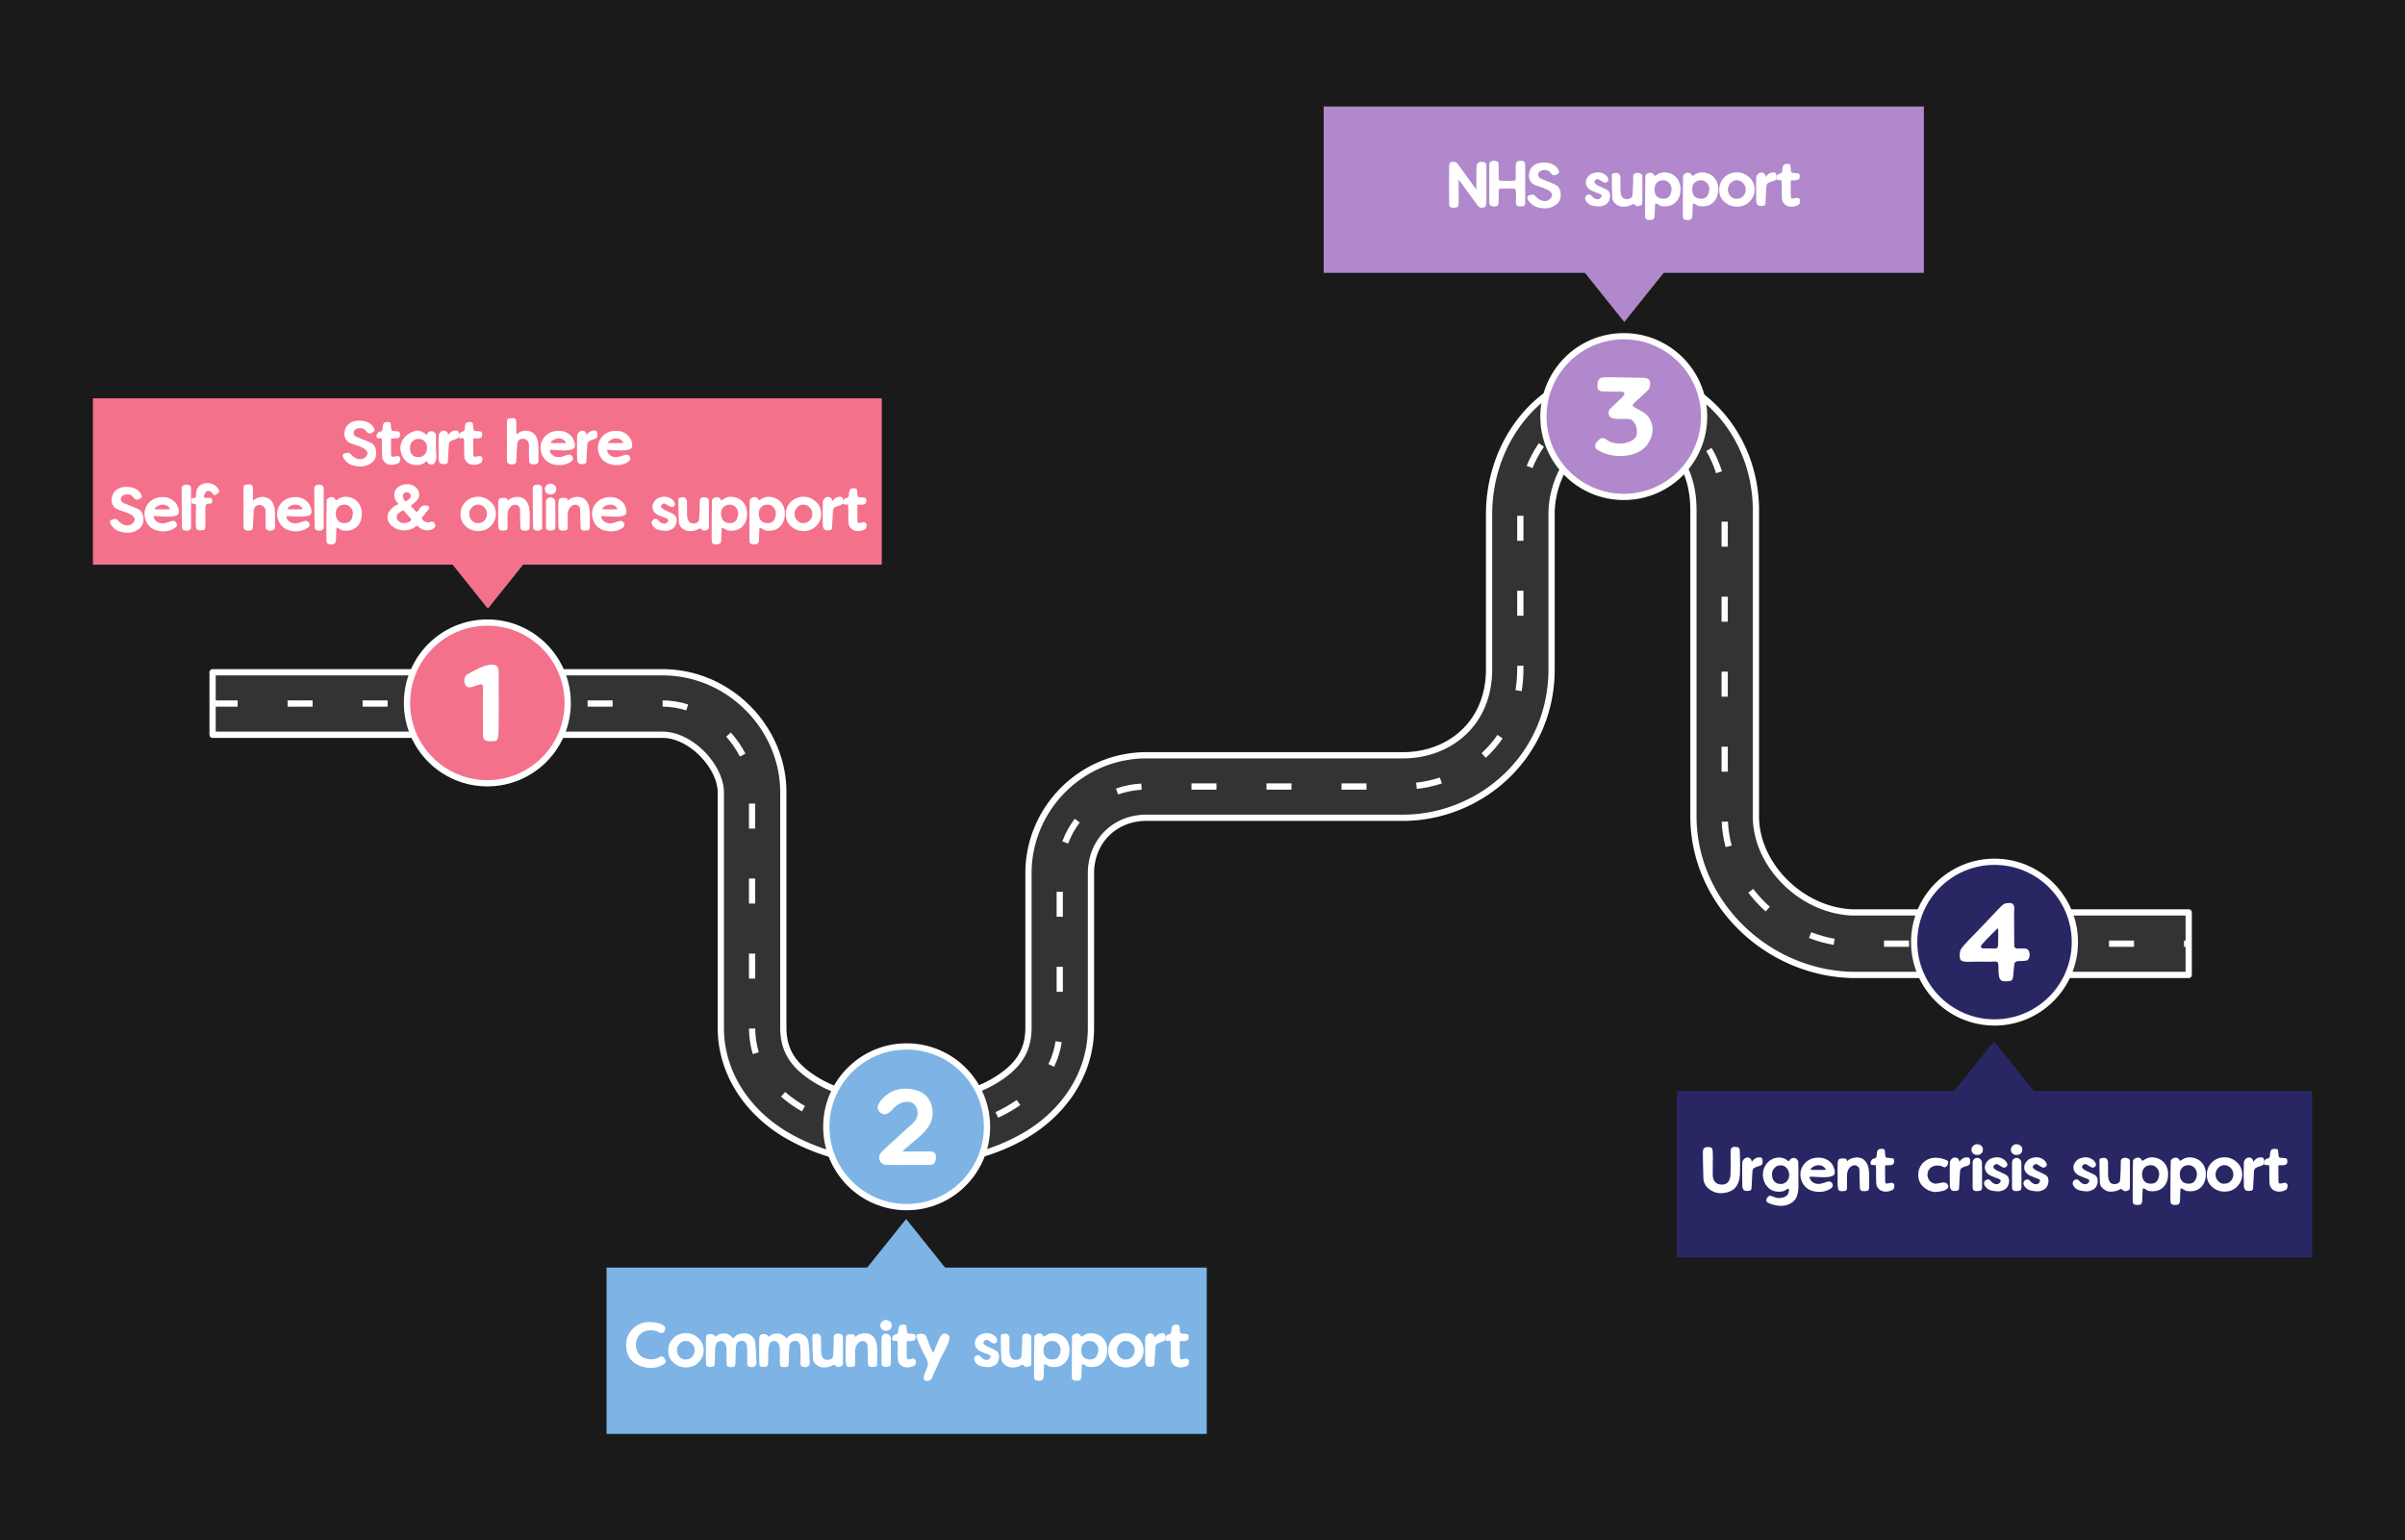 <?xml version="1.0" encoding="UTF-8" standalone="no"?>
<!-- Created with Inkscape (http://www.inkscape.org/) -->

<svg
   width="384.796mm"
   height="246.491mm"
   viewBox="0 0 384.796 246.491"
   version="1.1"
   id="svg5"
   inkscape:version="1.1.2 (0a00cf5339, 2022-02-04)"
   sodipodi:docname="roadmap.svg"
   xmlns:inkscape="http://www.inkscape.org/namespaces/inkscape"
   xmlns:sodipodi="http://sodipodi.sourceforge.net/DTD/sodipodi-0.dtd"
   xmlns="http://www.w3.org/2000/svg"
   xmlns:svg="http://www.w3.org/2000/svg">
  <sodipodi:namedview
     id="namedview7"
     pagecolor="#ffffff"
     bordercolor="#111111"
     borderopacity="1"
     inkscape:pageshadow="0"
     inkscape:pageopacity="0"
     inkscape:pagecheckerboard="1"
     inkscape:document-units="mm"
     showgrid="false"
     inkscape:zoom="0.53165938"
     inkscape:cx="545.46202"
     inkscape:cy="535.11705"
     inkscape:window-width="1850"
     inkscape:window-height="1016"
     inkscape:window-x="1150"
     inkscape:window-y="27"
     inkscape:window-maximized="1"
     inkscape:current-layer="layer1"
     inkscape:snap-global="false"
     inkscape:snap-bbox="true"
     inkscape:object-paths="true"
     inkscape:snap-intersection-paths="true"
     inkscape:snap-smooth-nodes="true"
     inkscape:snap-midpoints="true"
     showguides="false" />
  <defs
     id="defs2">
    <rect
       x="57.138"
       y="250.42"
       width="465.539"
       height="77.682"
       id="rect3879" />
    <rect
       x="109.991"
       y="-10.352"
       width="440.87"
       height="84.461"
       id="rect26380" />
    <rect
       x="134.043"
       y="40.726"
       width="77.391"
       height="68.773"
       id="rect7477" />
    <rect
       x="134.043"
       y="40.726"
       width="77.391"
       height="68.773"
       id="rect17195" />
    <rect
       x="134.043"
       y="40.726"
       width="77.391"
       height="68.773"
       id="rect17217" />
    <rect
       x="134.043"
       y="40.726"
       width="77.391"
       height="68.773"
       id="rect17239" />
    <rect
       x="109.991"
       y="-10.352"
       width="342.023"
       height="80.926"
       id="rect26380-3" />
    <rect
       x="109.991"
       y="-10.352"
       width="342.023"
       height="80.926"
       id="rect26380-3-0" />
    <rect
       x="109.991"
       y="-10.352"
       width="342.023"
       height="80.926"
       id="rect26380-3-0-2" />
    <rect
       x="109.991"
       y="-10.352"
       width="342.023"
       height="80.926"
       id="rect62221" />
    <rect
       x="57.138"
       y="250.42"
       width="465.539"
       height="77.682"
       id="rect3879-1" />
    <rect
       x="57.138"
       y="250.42"
       width="465.539"
       height="77.682"
       id="rect3879-1-8" />
    <rect
       x="57.138"
       y="250.42"
       width="465.539"
       height="77.682"
       id="rect3879-1-8-4" />
  </defs>
  <g
     inkscape:label="Layer 1"
     inkscape:groupmode="layer"
     id="layer1"
     transform="translate(5.797,45.502)">
    <rect
       style="fill:#1a1a1a;fill-opacity:1;fill-rule:evenodd;stroke:none;stroke-width:0.927;stroke-linejoin:round;stroke-miterlimit:4;stroke-dasharray:none;stroke-dashoffset:0"
       id="rect4252"
       width="384.796"
       height="246.491"
       x="-5.797"
       y="-45.502" />
    <g
       id="g15923"
       transform="translate(7.927)">
      <path
         style="color:#000000;fill:#333333;fill-rule:evenodd;stroke:#ffffff;stroke-linejoin:round;-inkscape-stroke:none"
         d="m 245.979,13.681 c -6.565,0 -12.208,3.055 -15.875,7.426 -3.667,4.371 -5.578,9.969 -5.578,15.656 V 61.585 c 0,8.816 -6.506,13.768 -13.768,13.768 h -41.055 c -10.393,0 -18.873,8.507 -18.873,18.873 v 24.705 c 0,3.839 -1.739,6.265 -5.297,8.438 -3.558,2.172 -8.919,3.487 -14.309,3.48 -5.389,-0.006 -10.757,-1.333 -14.32,-3.512 -3.563,-2.178 -5.299,-4.604 -5.299,-8.406 V 81.462 C 111.712,71.114 103.055,62.073 92.268,62.073 H 20.291 v 10 h 71.977 c 4.633,0 9.38,5.194 9.338,9.287 a 5,5 0 0 0 0,0.051 v 37.52 c 0,7.448 4.417,13.473 10.084,16.938 5.667,3.464 12.607,4.973 19.523,4.98 6.917,0.008 13.859,-1.484 19.531,-4.947 5.672,-3.463 10.086,-9.503 10.086,-16.971 V 94.226 c 0,-5.078 3.773,-8.873 8.873,-8.873 h 41.055 c 12.265,0 23.768,-9.704 23.768,-23.768 V 36.763 c 0,-3.381 1.225,-6.826 3.24,-9.229 2.016,-2.403 4.599,-3.854 8.213,-3.854 7.036,0 11.242,4.821 11.242,12.465 v 48.984 c 0,13.674 11.547,24.936 25.213,25.369 a 5,5 0 0 0 0.158,0.002 h 53.875 V 100.501 H 282.737 C 274.543,100.233 267.221,92.945 267.221,85.13 V 36.146 c 0,-12.092 -8.963,-22.465 -21.242,-22.465 z"
         id="path877" />
      <path
         style="color:#000000;fill:#ffffff;fill-rule:evenodd;stroke-linejoin:round;stroke-dasharray:4, 8;-inkscape-stroke:none"
         d="m 242.42,18.558 c -1.346,0.293 -2.652,0.763 -3.875,1.4 l 0.461,0.887 c 1.143,-0.595 2.367,-1.037 3.627,-1.311 z m 8.16,0.225 -0.262,0.965 c 1.245,0.34 2.446,0.839 3.559,1.488 l 0.504,-0.863 c -1.191,-0.695 -2.473,-1.228 -3.801,-1.59 z m -18.102,6.635 c -0.774,1.131 -1.422,2.346 -1.938,3.613 l 0.926,0.377 c 0.489,-1.203 1.104,-2.354 1.836,-3.424 z m 27.658,0.744 -0.861,0.508 c 0.656,1.113 1.176,2.311 1.564,3.549 l 0.955,-0.301 c -0.41,-1.306 -0.96,-2.572 -1.658,-3.756 z M 229.026,37.028 v 4 h 1 v -4 z m 32.695,0.949 v 4 h 1 v -4 z M 229.026,49.028 v 4 h 1 v -4 z m 32.695,0.949 v 4 h 1 v -4 z m -31.695,11.043 -1,0.014 c 0.018,1.31 -0.056,2.615 -0.275,3.893 l 0.986,0.17 c 0.233,-1.353 0.308,-2.72 0.289,-4.076 z m 31.695,0.957 v 4 h 1 v -4 z M 20.291,66.573 v 1 h 4 v -1 z m 12,0 v 1 h 4 v -1 z m 12,0 v 1 h 4 v -1 z m 12,0 v 1 h 4 v -1 z m 12,0 v 1 h 4 v -1 z m 12,0 v 1 h 4 v -1 z m 12,0 v 1 c 1.28,0.002 2.56,0.21 3.781,0.604 l 0.307,-0.951 C 95.062,66.802 93.679,66.575 92.291,66.573 Z m 10.916,5.137 -0.746,0.668 c 0.863,0.962 1.607,2.029 2.193,3.176 l 0.891,-0.455 c -0.628,-1.228 -1.42,-2.366 -2.338,-3.389 z m 122.664,0.381 c -0.736,1.067 -1.591,2.05 -2.545,2.928 l 0.676,0.736 c 1.009,-0.928 1.915,-1.967 2.693,-3.096 z m 35.85,1.887 v 4 h 1 v -4 z m -45.07,4.936 c -1.234,0.405 -2.51,0.682 -3.801,0.824 l 0.109,0.994 c 1.36,-0.15 2.704,-0.441 4.004,-0.867 z m -39.742,0.939 v 1 h 4 v -1 z m 12,0 v 1 h 4 v -1 z m 12,0 v 1 h 4 v -1 z m -32.025,0.023 c -1.378,0.074 -2.748,0.342 -4.051,0.805 l 0.334,0.943 c 1.21,-0.43 2.486,-0.681 3.77,-0.75 z m -62.777,3.205 v 4 h 1 v -4 z m 52.129,2.424 c -0.836,1.101 -1.509,2.325 -1.99,3.621 l 0.936,0.348 c 0.447,-1.203 1.073,-2.343 1.85,-3.365 z m 104.506,0.449 -1,0.045 c 0.062,1.369 0.276,2.729 0.629,4.051 l 0.967,-0.258 c -0.335,-1.254 -0.537,-2.543 -0.596,-3.838 z m -156.635,9.127 v 4 h 1 v -4 z m 160.682,1.654 -0.793,0.607 c 0.831,1.082 1.761,2.088 2.775,3 l 0.67,-0.744 c -0.969,-0.871 -1.86,-1.83 -2.652,-2.863 z m -111.457,0.459 v 4 h 1 v -4 z m 120.732,6.473 -0.359,0.934 c 1.274,0.49 2.596,0.859 3.941,1.096 l 0.172,-0.984 c -1.281,-0.225 -2.539,-0.578 -3.754,-1.045 z m 11.65,1.334 v 1 h 4 v -1 z m 12,0 v 1 h 4 v -1 z m 12,0 v 1 h 4 v -1 z m 12,0 v 1 h 4 v -1 z m 12,0 v 1 h 0.754 v -1 z m -229.607,2.08 v 4 h 1 v -4 z m 49.225,2.113 v 4 h 1 v -4 z m -48.223,9.883 -1,0.008 c 0.012,1.378 0.208,2.759 0.613,4.084 l 0.957,-0.291 c -0.375,-1.226 -0.559,-2.513 -0.57,-3.801 z m 48.057,2.031 c -0.196,1.269 -0.579,2.51 -1.141,3.662 l 0.898,0.439 c 0.607,-1.245 1.02,-2.581 1.23,-3.947 z m -43.268,8.119 -0.662,0.75 c 1.029,0.907 2.157,1.691 3.338,2.369 l 0.498,-0.867 c -1.131,-0.649 -2.202,-1.396 -3.174,-2.252 z m 37.049,1.283 c -1.065,0.746 -2.207,1.388 -3.393,1.938 l 0.422,0.906 c 1.233,-0.572 2.425,-1.242 3.545,-2.025 z m -26.572,3.803 -0.236,0.971 c 1.314,0.32 2.646,0.565 3.986,0.736 l 0.127,-0.992 c -1.305,-0.167 -2.6,-0.404 -3.877,-0.715 z m 15.676,0.441 c -1.294,0.233 -2.601,0.393 -3.914,0.488 l 0.072,0.998 c 1.347,-0.097 2.689,-0.263 4.02,-0.502 z"
         id="path3766" />
      <circle
         style="fill:#f4718c;fill-opacity:1;fill-rule:evenodd;stroke:#ffffff;stroke-width:1;stroke-linejoin:round;stroke-miterlimit:4;stroke-dasharray:none;stroke-dashoffset:0"
         id="path3866"
         cx="64.25"
         cy="66.974"
         r="12.856" />
      <g
         aria-label="1"
         transform="matrix(0.891,0,0,0.891,-58.953,23.504)"
         id="text7475"
         style="font-size:16px;line-height:1.25;font-family:'Vanilla Extract';-inkscape-font-specification:'Vanilla Extract, Normal';white-space:pre;shape-inside:url(#rect7477);fill:#ffffff">
        <path
           d="m 140.277,54.162 q -0.047,1.031 -0.25,1.281 -0.188,0.234 -0.906,0.234 h -0.359 q -0.688,-0.016 -0.969,-0.234 -0.266,-0.234 -0.297,-0.781 -0.031,-3.25 -0.031,-4.859 0,-0.641 0.016,-1.922 0.016,-1.297 0.016,-1.938 0,-0.484 -0.375,-0.484 -0.234,0 -0.969,0.266 -0.719,0.266 -1.078,0.266 -0.828,0 -0.938,-1.141 v -0.172 q 0,-0.359 0.172,-0.625 0.172,-0.281 0.312,-0.375 0.156,-0.109 0.531,-0.297 0.391,-0.188 0.469,-0.234 2.188,-1.234 3.516,-1.234 1.172,0 1.172,1.203 0,0.328 0,2.531 0.016,2.203 0.016,3.641 0,3.656 -0.047,4.875 z"
           id="path78975" />
      </g>
      <circle
         style="fill:#7db4e5;fill-opacity:1;fill-rule:evenodd;stroke:#ffffff;stroke-width:1;stroke-linejoin:round;stroke-miterlimit:4;stroke-dasharray:none;stroke-dashoffset:0"
         id="circle4014"
         cx="131.339"
         cy="134.8"
         r="12.856" />
      <g
         aria-label="2"
         transform="matrix(0.891,0,0,0.891,6.858,91.309)"
         id="text17193"
         style="font-size:16px;line-height:1.25;font-family:'Vanilla Extract';-inkscape-font-specification:'Vanilla Extract, Normal';white-space:pre;shape-inside:url(#rect17195);fill:#ffffff">
        <path
           d="m 135.965,55.631 q -0.531,-0.031 -0.859,-0.406 -0.328,-0.375 -0.328,-0.875 0,-0.578 0.438,-1.016 1.047,-1.031 3.047,-2.828 2,-1.812 2.594,-2.359 0.828,-0.781 0.828,-1.828 0,-0.797 -0.484,-1.375 -0.469,-0.625 -1.312,-0.625 -1.188,0 -2.297,0.938 -0.062,0.062 -0.453,0.469 -0.375,0.406 -0.719,0.625 -0.328,0.219 -0.672,0.219 -0.516,0 -0.906,-0.453 -0.344,-0.359 -0.344,-0.797 0,-0.234 0.109,-0.469 0.109,-0.234 0.297,-0.484 0.188,-0.25 0.234,-0.359 1.75,-2.047 4.344,-2.047 1.094,0 2.359,0.422 0.922,0.312 1.609,1.156 0.703,0.844 0.859,1.969 0.078,0.656 0.078,0.766 0,1.328 -0.672,2.375 -0.656,1.047 -1.891,2.094 -1.812,1.531 -2.703,2.297 -0.016,0 -0.109,0.156 0.016,0 0.109,0.031 0.109,0.031 0.156,0.031 h 2.672 q 1.328,0 1.984,-0.016 h 0.047 q 0.516,0 0.75,0.25 0.234,0.25 0.234,0.781 0,1.391 -1.078,1.391 h -4.031 q -0.359,0 -1.094,0.016 -0.719,0 -1.078,0 -0.859,0 -1.719,-0.047 z"
           id="path78954" />
      </g>
      <circle
         style="fill:#b188cb;fill-opacity:1;fill-rule:evenodd;stroke:#ffffff;stroke-width:1;stroke-linejoin:round;stroke-miterlimit:4;stroke-dasharray:none;stroke-dashoffset:0"
         id="circle4034"
         cx="246.077"
         cy="21.155"
         r="12.856" />
      <g
         aria-label="3"
         transform="matrix(0.891,0,0,0.891,121.825,-22.287)"
         id="text17215"
         style="font-size:16px;line-height:1.25;font-family:'Vanilla Extract';-inkscape-font-specification:'Vanilla Extract, Normal';white-space:pre;shape-inside:url(#rect17217);fill:#ffffff">
        <path
           d="m 139.574,44.678 q 0,-0.406 -0.734,-0.406 -0.094,0 -0.297,0.016 -0.203,0 -0.281,0 h -0.516 q -1.109,0 -1.609,-0.031 -0.047,0 -0.234,0 -0.188,-0.016 -0.25,-0.016 -0.047,-0.016 -0.203,-0.031 -0.141,-0.016 -0.188,-0.047 -0.047,-0.031 -0.156,-0.062 -0.109,-0.047 -0.156,-0.109 -0.047,-0.062 -0.109,-0.141 -0.047,-0.078 -0.078,-0.188 -0.031,-0.109 -0.031,-0.25 v -0.344 q 0,-0.625 0.25,-0.984 0.266,-0.359 1,-0.391 0.047,0 0.219,0 0.172,-0.016 0.281,-0.016 0.844,0 3.297,0.062 2.453,0.047 2.75,0.047 0.859,0 1.25,0.188 0.406,0.172 0.406,0.719 0,0.594 -0.078,0.844 -0.078,0.234 -0.438,0.594 -0.703,0.688 -2.484,2.328 -0.125,0.094 -0.125,0.266 0,0.203 0.188,0.297 1.469,0.781 1.969,1.141 0.688,0.516 1.047,1.297 0.359,0.781 0.359,1.656 0,0.703 -0.281,1.469 -0.984,2.547 -3.953,3.109 -0.906,0.156 -1.609,0.156 -2.141,0 -4.078,-1.125 -0.375,-0.203 -0.375,-0.656 0,-0.703 0.812,-1.266 0.281,-0.188 0.5,-0.188 0.188,0 0.375,0.094 0.188,0.078 0.406,0.234 0.219,0.141 0.297,0.188 0.797,0.469 1.969,0.469 1.25,0 2.188,-0.516 0.938,-0.531 0.938,-1.453 0,-1.016 -0.344,-1.578 -0.328,-0.562 -0.719,-0.75 -0.219,-0.125 -0.781,-0.125 h -0.484 -0.422 q -0.5,0 -0.75,0 -0.234,-0.016 -0.609,-0.062 -0.359,-0.062 -0.547,-0.172 -0.172,-0.109 -0.312,-0.328 -0.125,-0.219 -0.125,-0.547 0,-0.328 0.172,-0.594 0.328,-0.344 1.234,-1.188 0.922,-0.859 1.359,-1.359 0.094,-0.125 0.094,-0.25 z"
           id="path78933" />
      </g>
      <circle
         style="fill:#292763;fill-opacity:1;fill-rule:evenodd;stroke:#ffffff;stroke-width:1;stroke-linejoin:round;stroke-miterlimit:4;stroke-dasharray:none;stroke-dashoffset:0"
         id="circle4054"
         cx="305.394"
         cy="105.25"
         r="12.856" />
      <g
         aria-label="4"
         transform="matrix(0.891,0,0,0.891,180.384,61.76)"
         id="text17237"
         style="font-size:16px;line-height:1.25;font-family:'Vanilla Extract';-inkscape-font-specification:'Vanilla Extract, Normal';white-space:pre;shape-inside:url(#rect17239);fill:#ffffff">
        <path
           d="m 143.824,43.272 v 0.25 q 0,5.016 0.031,6 0.016,0.453 0.688,0.453 0.109,0 0.344,-0.016 0.234,-0.016 0.344,-0.016 h 0.078 q 0.031,0 0.188,0 0.156,0 0.219,0.016 0.062,0 0.203,0.031 0.156,0.016 0.219,0.062 0.062,0.047 0.172,0.141 0.109,0.078 0.156,0.203 0.062,0.109 0.094,0.297 0.047,0.172 0.047,0.406 0,0.484 -0.188,0.734 -0.188,0.25 -0.359,0.297 -0.156,0.031 -0.578,0.062 -0.078,0.016 -0.125,0.016 h -0.547 q -0.891,0 -0.953,0.578 -0.141,1.188 -0.172,1.719 -0.031,0.875 -0.25,1.109 -0.203,0.234 -1.031,0.234 h -0.266 q -0.641,0 -0.891,-0.453 -0.234,-0.469 -0.234,-1.969 0,-0.75 -0.109,-0.938 -0.094,-0.188 -0.578,-0.188 -0.094,0 -0.531,0.016 -0.438,0.016 -0.766,0.016 -0.406,-0.016 -1.109,-0.016 -0.547,0 -1.328,0.016 -0.766,0.016 -1,0.016 -0.906,0 -1.234,-0.203 -0.312,-0.219 -0.312,-0.906 0,-0.328 0.031,-0.5 0.031,-0.188 0.078,-0.406 0.062,-0.219 0.297,-0.5 0.234,-0.281 0.484,-0.594 0.266,-0.312 0.844,-0.906 0.594,-0.609 1.203,-1.234 0.609,-0.641 1.703,-1.781 1.094,-1.141 2.203,-2.328 0.812,-0.859 1.125,-1.031 0.328,-0.172 1.062,-0.172 0.781,0 0.781,1.031 z m -3.031,3.125 q -2.141,2.078 -2.859,2.969 -0.062,0.078 -0.062,0.219 0,0.141 0.078,0.25 0.094,0.094 0.234,0.094 h 1.078 q 0.266,0 0.609,0.016 0.344,0.016 0.438,0.016 0.469,0 0.562,-0.234 0.094,-0.25 0.094,-1.266 v -2 q 0,-0.062 -0.062,-0.078 -0.062,-0.031 -0.109,0.016 z"
           id="path78912" />
      </g>
      <rect
         style="fill:#7db4e5;fill-opacity:1;fill-rule:evenodd;stroke:none;stroke-width:1.386;stroke-linejoin:round;stroke-miterlimit:4;stroke-dasharray:none;stroke-dashoffset:0"
         id="rect17330-8"
         width="96.033"
         height="26.617"
         x="83.323"
         y="157.329" />
      <g
         aria-label="Start here Self-help online support"
         transform="matrix(0.265,0,0,0.265,34.673,201.517)"
         id="text26378-9"
         style="font-size:32px;line-height:1.25;font-family:Roboto;-inkscape-font-specification:Roboto;text-align:center;text-anchor:middle;white-space:pre;shape-inside:url(#rect26380)">
        <g
           aria-label="Community support"
           transform="translate(75.758,-387.139)"
           id="text3877-9"
           style="font-family:'Vanilla Extract';-inkscape-font-specification:'Vanilla Extract, Normal';shape-inside:url(#rect3879-1);fill:#ffffff">
          <path
             d="m 143.267,256.979 q 0,1.219 -0.625,2.094 -0.594,0.875 -1.562,0.875 -0.375,0 -0.812,-0.125 -0.406,-0.156 -1,-0.438 -0.594,-0.281 -0.875,-0.375 -2.062,-0.781 -4.094,-0.781 -2.656,0 -4.781,1.312 -2.125,1.281 -3.188,3.844 -0.781,1.906 -0.781,3.812 0,2.594 1.344,4.75 1.344,2.125 3.906,3.125 2,0.75 3.812,0.75 2.531,0 4.875,-1.219 1.188,-0.594 1.688,-0.594 0.594,0 1,0.469 0.438,0.469 1.188,1.719 0.281,0.5 0.281,0.906 0,0.438 -0.344,0.844 -0.344,0.406 -0.625,0.594 -0.281,0.156 -0.906,0.531 -3.156,1.906 -7.094,1.906 -1.438,0 -2.75,-0.219 -1.688,-0.281 -3.188,-0.75 -1.5,-0.469 -3.25,-1.5 -1.719,-1.062 -2.938,-2.469 -1.219,-1.438 -2.062,-3.781 -0.812,-2.344 -0.812,-5.25 0,-4.625 2.656,-8.125 2.656,-3.531 6.781,-4.938 1.969,-0.656 4.969,-0.656 2.594,0 4.938,0.625 2.375,0.625 3.812,1.938 0.438,0.312 0.438,1.125 z"
             id="path15649" />
          <path
             d="m 156.267,259.979 q 4,0.188 7.062,3.062 3.094,2.875 3.094,7.312 v 0.375 q -0.125,3.969 -3.125,6.969 -3,3 -7.688,3 -0.094,0 -0.312,-0.031 -0.188,0 -0.312,0 -3.875,-0.188 -6.906,-3 -3.031,-2.812 -3.031,-7.062 0,-0.031 0.031,-0.125 0,-0.094 0,-0.156 0,-4.312 3.062,-7.312 3.062,-3.031 7.562,-3.031 z m -0.594,15.906 q 2.438,0 3.906,-1.656 1.5,-1.688 1.5,-3.906 0,-2.219 -1.5,-3.812 -1.469,-1.625 -3.562,-1.781 -0.062,0 -0.219,0 -0.125,-0.031 -0.188,-0.031 -2.188,0 -3.719,1.75 -1.5,1.75 -1.562,3.719 v 0.25 q 0,2.125 1.5,3.812 1.531,1.688 3.406,1.688 0.281,0 0.406,-0.031 z"
             id="path15651" />
          <path
             d="m 167.829,270.697 v -0.406 q 0,-0.688 -0.031,-2.031 0,-1.375 0,-2.062 0,-1.75 0.094,-3.469 0.062,-1.656 1.344,-2.062 0.938,-0.156 1.469,-0.156 0.844,0 1.344,0.25 0.531,0.219 0.938,0.719 0.438,0.469 0.5,0.531 0.25,0.188 0.469,-0.031 1.719,-1.812 4.656,-1.812 3.094,0 5.5,2.688 0.406,0.406 0.656,-0.031 1.875,-2.625 6.062,-2.75 0.031,0 0.094,0 0.062,-0.031 0.094,-0.031 2.344,0 4.25,1.469 1.906,1.438 2.219,3.656 0.719,5.219 0.844,12.75 -0.031,1.281 -0.875,1.938 -0.812,0.656 -2.031,0.656 -1.094,0 -1.969,-0.438 -0.688,-0.531 -0.688,-1.438 v -1.625 q 0,-0.688 0,-2.062 0.031,-1.406 0.031,-2.094 0,-2.375 -0.125,-4.25 v -0.125 q 0,-1.594 -0.781,-2.594 -0.75,-1.031 -1.5,-1.188 -0.375,-0.094 -0.781,-0.094 -1.156,0 -2.156,0.625 -1,0.594 -1.281,1.625 -0.344,1.188 -0.438,6.656 -0.062,5.438 -0.219,5.969 -0.312,1.031 -2.125,1.031 -0.406,0 -1.125,-0.062 -0.719,-0.062 -0.781,-0.062 -0.375,-0.031 -0.75,-0.531 -0.375,-0.5 -0.406,-1.156 -0.031,-0.875 -0.031,-2.656 v -3.344 q 0,-2.719 -0.094,-4.062 -0.094,-1.469 -1.031,-2.688 -0.938,-1.219 -2.375,-1.219 -0.969,0 -1.781,0.562 -0.812,0.562 -1.094,1.531 -0.375,1.281 -0.531,2.812 -0.125,1.531 -0.125,3.75 0,2.219 -0.031,2.875 0,0.344 -0.031,0.938 0,0.594 -0.031,0.812 0,0.219 -0.031,0.656 -0.031,0.406 -0.125,0.531 -0.062,0.125 -0.188,0.406 -0.094,0.25 -0.281,0.344 -0.188,0.062 -0.438,0.188 -0.219,0.125 -0.594,0.156 -0.344,0.031 -0.781,0.062 -0.438,0.031 -1.031,0.031 -1.719,0 -1.812,-1.844 -0.094,-1.875 -0.094,-3.781 0,-0.656 0,-2 0.031,-1.375 0.031,-2.062 z"
             id="path15653" />
          <path
             d="m 200.017,270.697 v -0.406 q 0,-0.688 -0.031,-2.031 0,-1.375 0,-2.062 0,-1.75 0.094,-3.469 0.062,-1.656 1.344,-2.062 0.938,-0.156 1.469,-0.156 0.844,0 1.344,0.25 0.531,0.219 0.938,0.719 0.438,0.469 0.5,0.531 0.25,0.188 0.469,-0.031 1.719,-1.812 4.656,-1.812 3.094,0 5.5,2.688 0.406,0.406 0.656,-0.031 1.875,-2.625 6.062,-2.75 0.031,0 0.094,0 0.062,-0.031 0.094,-0.031 2.344,0 4.25,1.469 1.906,1.438 2.219,3.656 0.719,5.219 0.844,12.75 -0.031,1.281 -0.875,1.938 -0.812,0.656 -2.031,0.656 -1.094,0 -1.969,-0.438 -0.688,-0.531 -0.688,-1.438 v -1.625 q 0,-0.688 0,-2.062 0.031,-1.406 0.031,-2.094 0,-2.375 -0.125,-4.25 v -0.125 q 0,-1.594 -0.781,-2.594 -0.75,-1.031 -1.5,-1.188 -0.375,-0.094 -0.781,-0.094 -1.156,0 -2.156,0.625 -1,0.594 -1.281,1.625 -0.344,1.188 -0.438,6.656 -0.062,5.438 -0.219,5.969 -0.312,1.031 -2.125,1.031 -0.406,0 -1.125,-0.062 -0.719,-0.062 -0.781,-0.062 -0.375,-0.031 -0.75,-0.531 -0.375,-0.5 -0.406,-1.156 -0.031,-0.875 -0.031,-2.656 v -3.344 q 0,-2.719 -0.094,-4.062 -0.094,-1.469 -1.031,-2.688 -0.938,-1.219 -2.375,-1.219 -0.969,0 -1.781,0.562 -0.812,0.562 -1.094,1.531 -0.375,1.281 -0.531,2.812 -0.125,1.531 -0.125,3.75 0,2.219 -0.031,2.875 0,0.344 -0.031,0.938 0,0.594 -0.031,0.812 0,0.219 -0.031,0.656 -0.031,0.406 -0.125,0.531 -0.062,0.125 -0.188,0.406 -0.094,0.25 -0.281,0.344 -0.188,0.062 -0.438,0.188 -0.219,0.125 -0.594,0.156 -0.344,0.031 -0.781,0.062 -0.438,0.031 -1.031,0.031 -1.719,0 -1.812,-1.844 -0.094,-1.875 -0.094,-3.781 0,-0.656 0,-2 0.031,-1.375 0.031,-2.062 z"
             id="path15655" />
          <path
             d="m 250.548,262.166 v 12.188 q 0,2.844 -0.031,4.25 0,0.688 -0.594,1.156 -1.312,0.656 -2.156,0.656 -0.875,0 -1.594,-0.688 -0.719,-0.688 -1,-0.688 -0.25,0 -0.5,0.156 -2.25,1.5 -5.562,1.5 h -0.594 q -2.031,-0.062 -4,-1.625 -1.938,-1.562 -2.062,-3.438 -0.281,-4.156 -0.344,-14.094 0,-0.812 1.188,-1.062 0.938,-0.188 1.531,-0.188 0.719,0 1.156,0.219 0.469,0.25 0.875,0.938 0.406,0.656 0.438,1.219 0.031,0.875 0.031,2.656 v 3.25 q 0,1.219 0,1.875 0.031,0.656 0.125,1.719 0.125,1.031 0.375,1.625 0.25,0.562 0.656,1.188 0.438,0.594 1.125,0.875 0.688,0.281 1.625,0.281 1.312,0 2.281,-0.625 1,-0.625 1.094,-1.781 0.406,-5.406 0.406,-9.469 v -1.562 q 0,-0.5 0.062,-0.844 0.094,-0.344 0.344,-0.75 0.25,-0.406 0.844,-0.625 0.594,-0.219 1.531,-0.25 1.062,0.031 1.75,0.5 0.688,0.438 0.844,0.812 0.156,0.375 0.156,0.625 z"
             id="path15657" />
          <path
             d="m 252.267,270.541 q 0,-0.594 -0.031,-1.781 -0.031,-1.219 -0.031,-1.812 0,-1.688 0.094,-3.438 0.062,-1.875 0.844,-2.438 0.5,-0.438 2.312,-0.438 2.281,0 2.375,1.062 0.031,0.094 0.094,0.375 0.062,0.25 0.094,0.375 0.156,-0.531 1.5,-1.281 1.375,-0.781 3.406,-1.062 0.625,-0.062 1,-0.062 3.219,0 4.969,2.125 1.5,1.75 1.969,4.062 0.469,2.312 0.469,5.969 0,1.062 -0.062,3.125 -0.031,2.062 -0.031,3.094 0,1.938 -1.781,1.938 h -0.219 q -0.25,0 -0.719,0.031 -0.469,0.031 -0.719,0.031 -1.094,0 -1.594,-0.562 -0.406,-0.469 -0.469,-1.156 -0.188,-2.75 -0.219,-6.312 -0.031,-3.594 -0.094,-4.875 -0.062,-1.219 -0.969,-1.969 -0.875,-0.781 -2.031,-0.781 -1.062,0 -1.969,0.656 -2.406,1.75 -2.5,4.906 -0.062,2.312 -0.062,3.438 0,0.781 0,2.375 0.031,1.594 0.031,2.375 0,1.188 -0.688,1.562 -0.688,0.344 -2.188,0.344 -1.75,0 -2.219,-0.688 -0.469,-0.719 -0.562,-3.125 -0.031,-0.781 -0.031,-2.312 0,-0.625 0,-1.875 0.031,-1.25 0.031,-1.875 z"
             id="path15659" />
          <path
             d="m 273.829,270.51 v -7.281 q 0,-1.25 0.781,-2.094 0.812,-0.844 1.938,-0.844 1.125,0 1.969,0.844 0.875,0.812 0.938,1.875 0.062,2.5 0.062,7.531 v 7.406 q 0,1.438 -0.688,1.938 -0.688,0.469 -2.656,0.5 h -0.031 q -2.312,0 -2.312,-2.281 0,-0.531 0,-1.562 0.031,-1.031 0.031,-1.562 0,-0.75 -0.031,-2.219 0,-1.5 0,-2.25 z m 5.25,-12.844 q -0.938,0.875 -2.469,0.875 -1.531,0 -2.531,-0.906 -0.969,-0.938 -0.969,-2.375 0,-1.156 1.031,-2.188 1.031,-1.031 2.219,-1.031 h 0.188 q 1.406,0.094 2.438,0.906 1.031,0.812 1.031,2.344 0,1.469 -0.938,2.375 z"
             id="path15661" />
          <path
             d="m 283.298,264.729 q -0.25,-0.125 -0.719,-0.125 -0.156,0 -0.531,0.031 -0.344,0 -0.5,0 -0.875,0 -1.062,-0.375 -0.219,-0.562 -0.219,-1 0,-0.938 0.688,-1.688 0.656,-0.781 1.656,-0.906 1.188,-0.188 1.344,-1.812 0,-0.062 0.031,-0.531 0.031,-0.469 0.031,-0.625 0.031,-0.188 0.094,-0.594 0.062,-0.406 0.125,-0.625 0.094,-0.219 0.219,-0.5 0.125,-0.312 0.312,-0.5 0.188,-0.188 0.406,-0.312 0.625,-0.344 1.844,-0.344 0.688,0 1.094,0.188 0.281,0.031 0.438,0.219 0.188,0.156 0.25,0.469 0.094,0.312 0.125,0.562 0.031,0.25 0.031,0.656 0.031,0.375 0.031,0.469 0.156,2.219 0.531,2.594 0.375,0.344 2.531,0.406 h 0.062 q 0.5,0.031 0.812,0.094 0.344,0.062 0.594,0.094 0.281,0.031 0.406,0.188 0.156,0.125 0.25,0.188 0.125,0.031 0.156,0.281 0.062,0.25 0.062,0.344 0.031,0.062 0.031,0.469 0.031,0.406 0.031,0.562 -0.031,1.281 -0.875,1.719 -0.812,0.438 -2.25,0.438 -0.281,0 -0.844,0 -0.562,-0.031 -0.812,-0.031 -0.438,0 -0.562,0.188 -0.094,0.156 -0.094,1.031 0,0.219 0,1.219 0.031,0.969 0.031,1.781 v 3.031 q 0,1.812 0.062,2.719 0.094,1.125 0.938,1.125 h 0.094 q 2.594,-0.5 2.719,-0.5 0.812,0 1.25,0.5 0.031,0.031 0.188,0.219 0.156,0.156 0.188,0.25 0.031,0.062 0.094,0.312 0.062,0.25 0.062,0.625 v 0.156 q -0.094,0.312 -0.188,0.75 -0.094,0.406 -0.156,0.562 -0.031,0.125 -0.125,0.375 -0.094,0.219 -0.281,0.344 -0.188,0.094 -0.469,0.25 -0.25,0.156 -0.719,0.375 -1.562,0.656 -3.125,0.656 -1.844,0 -3.344,-0.844 -1.469,-0.875 -2.219,-2.625 -0.438,-1.031 -0.438,-5.625 0,-0.594 0,-1.719 0.031,-1.125 0.031,-1.656 0,-3.344 -0.312,-3.5 z"
             id="path15663" />
          <path
             d="m 301.267,288.822 q -2,0 -2,-1.594 0,-0.719 0.562,-2.562 0.219,-0.688 1.031,-2.594 0.812,-1.906 1.031,-3 0.031,-0.156 0.031,-0.469 0,-0.969 -0.562,-2.312 -0.562,-1.344 -1.469,-2.938 -0.875,-1.594 -1.031,-1.938 -3.031,-6.594 -3.656,-8.25 -0.312,-0.875 -0.312,-1.375 0,-0.781 0.656,-1.094 0.656,-0.344 2.062,-0.344 1.594,0 2.375,0.656 0.812,0.625 1.375,2.25 1.594,4.656 3.281,8.125 0.125,0.219 0.375,0.219 0.25,0 0.406,-0.25 0.219,-0.375 1.344,-3.438 1.125,-3.062 2.375,-5.375 1.281,-2.312 2.406,-2.312 1.375,0 2.375,0.719 1,0.688 1,1.375 0,1.75 -0.906,3.969 -0.906,2.219 -2.406,4.906 -1.5,2.688 -1.938,3.688 -4.594,10.594 -5.656,12.781 -0.25,0.531 -1.062,0.844 -0.781,0.312 -1.688,0.312 z"
             id="path15665" />
          <path
             d="m 330.61,277.729 q -0.875,-1 -0.875,-2.062 0,-0.969 0.688,-1.656 0.719,-0.688 1.625,-0.688 1.031,0 1.688,0.875 0.531,0.75 1.531,1.406 1.031,0.625 2.031,0.625 1.5,0 2.375,-1.594 0.094,-0.188 0.094,-0.375 0,-0.344 -0.219,-0.656 -0.219,-0.312 -0.438,-0.406 -0.719,-0.344 -2.688,-1.062 -1.969,-0.719 -2.969,-1.25 -3.25,-1.75 -3.25,-4.875 0,-0.094 0,-0.281 0.031,-0.188 0.031,-0.281 0.094,-1.25 1.156,-2.688 1.094,-1.438 2.312,-1.969 2.094,-0.844 3.875,-0.844 2.562,0 4.656,1.75 1,0.781 1.562,2.344 0.031,0.062 0.031,0.219 0,0.375 -0.219,0.844 -0.188,0.438 -0.469,0.594 -0.594,0.5 -1.312,0.5 -0.812,0 -2.312,-1.062 -1.5,-1.094 -2.25,-1.094 -0.75,0 -1.438,0.688 -0.469,0.531 -0.469,1.125 0,0.438 0.156,0.562 0.812,0.906 2,1.5 0.594,0.312 2.656,1.25 2.094,0.938 3.125,1.594 1.562,1.062 1.562,3.5 0,1.469 -0.656,2.844 -0.625,1.375 -1.781,2.156 -0.031,0 -0.375,0.188 -0.344,0.188 -0.438,0.219 -0.094,0.031 -0.438,0.188 -0.344,0.156 -0.5,0.219 -0.156,0.062 -0.5,0.188 -0.344,0.094 -0.594,0.125 -0.25,0.062 -0.594,0.094 -0.344,0.062 -0.688,0.062 -2.969,-0.125 -4.75,-0.688 -1.75,-0.562 -2.938,-2.125 z"
             id="path15667" />
          <path
             d="m 364.298,262.166 v 12.188 q 0,2.844 -0.031,4.25 0,0.688 -0.594,1.156 -1.312,0.656 -2.156,0.656 -0.875,0 -1.594,-0.688 -0.719,-0.688 -1,-0.688 -0.25,0 -0.5,0.156 -2.25,1.5 -5.562,1.5 h -0.594 q -2.031,-0.062 -4,-1.625 -1.938,-1.562 -2.062,-3.438 -0.281,-4.156 -0.344,-14.094 0,-0.812 1.188,-1.062 0.938,-0.188 1.531,-0.188 0.719,0 1.156,0.219 0.469,0.25 0.875,0.938 0.406,0.656 0.438,1.219 0.031,0.875 0.031,2.656 v 3.25 q 0,1.219 0,1.875 0.031,0.656 0.125,1.719 0.125,1.031 0.375,1.625 0.25,0.562 0.656,1.188 0.438,0.594 1.125,0.875 0.688,0.281 1.625,0.281 1.312,0 2.281,-0.625 1,-0.625 1.094,-1.781 0.406,-5.406 0.406,-9.469 v -1.562 q 0,-0.5 0.062,-0.844 0.094,-0.344 0.344,-0.75 0.25,-0.406 0.844,-0.625 0.594,-0.219 1.531,-0.25 1.062,0.031 1.75,0.5 0.688,0.438 0.844,0.812 0.156,0.375 0.156,0.625 z"
             id="path15669" />
          <path
             d="m 366.142,262.072 q 0.062,-0.656 1,-1.281 0.938,-0.625 2,-0.625 1.156,0 1.938,0.906 0.125,0.156 0.219,0.438 0.125,0.25 0.219,0.406 0.125,0.125 0.312,0.125 0.312,0 0.781,-0.344 2.219,-1.719 4.969,-1.719 1.094,0 2.312,0.281 4.875,1.156 6.719,5.719 0.75,1.906 0.75,4.125 0,3.75 -1.625,6.312 -1.625,2.562 -4.531,3.594 -1.406,0.469 -3.281,0.469 -1.188,0 -2.094,-0.125 -0.531,-0.062 -1.812,-0.875 -1.281,-0.812 -1.875,-0.812 -0.156,0 -0.281,3.156 -0.125,3.188 -0.125,4.219 -0.031,1.188 -0.5,1.875 -0.438,0.688 -1.625,0.781 -0.281,0.031 -0.812,0.031 -0.938,0 -1.531,-0.188 -0.594,-0.156 -0.875,-0.562 -0.25,-0.406 -0.344,-0.812 -0.062,-0.375 -0.062,-1.062 0,-0.344 -0.031,-1.875 0,-1.5 0,-2.656 0,-13.25 0.188,-19.5 z m 10.688,13.812 h 0.344 q 2.344,0 3.5,-1.656 1.156,-1.688 1.281,-3.906 v -0.312 q 0,-2.094 -1.406,-3.625 -1.375,-1.531 -3.25,-1.656 h -0.5 q -2.438,0 -3.812,1.562 -1.375,1.562 -1.375,3.781 v 0.156 q 0.062,2.719 1.406,4.188 1.344,1.469 3.812,1.469 z"
             id="path15671" />
          <path
             d="m 388.923,262.072 q 0.062,-0.656 1,-1.281 0.938,-0.625 2,-0.625 1.156,0 1.938,0.906 0.125,0.156 0.219,0.438 0.125,0.25 0.219,0.406 0.125,0.125 0.312,0.125 0.312,0 0.781,-0.344 2.219,-1.719 4.969,-1.719 1.094,0 2.312,0.281 4.875,1.156 6.719,5.719 0.75,1.906 0.75,4.125 0,3.75 -1.625,6.312 -1.625,2.562 -4.531,3.594 -1.406,0.469 -3.281,0.469 -1.188,0 -2.094,-0.125 -0.531,-0.062 -1.812,-0.875 -1.281,-0.812 -1.875,-0.812 -0.156,0 -0.281,3.156 -0.125,3.188 -0.125,4.219 -0.031,1.188 -0.5,1.875 -0.438,0.688 -1.625,0.781 -0.281,0.031 -0.812,0.031 -0.938,0 -1.531,-0.188 -0.594,-0.156 -0.875,-0.562 -0.25,-0.406 -0.344,-0.812 -0.062,-0.375 -0.062,-1.062 0,-0.344 -0.031,-1.875 0,-1.5 0,-2.656 0,-13.25 0.188,-19.5 z m 10.688,13.812 h 0.344 q 2.344,0 3.5,-1.656 1.156,-1.688 1.281,-3.906 v -0.312 q 0,-2.094 -1.406,-3.625 -1.375,-1.531 -3.25,-1.656 h -0.5 q -2.438,0 -3.812,1.562 -1.375,1.562 -1.375,3.781 v 0.156 q 0.062,2.719 1.406,4.188 1.344,1.469 3.812,1.469 z"
             id="path15673" />
          <path
             d="m 421.923,259.979 q 4,0.188 7.062,3.062 3.094,2.875 3.094,7.312 v 0.375 q -0.125,3.969 -3.125,6.969 -3,3 -7.688,3 -0.094,0 -0.312,-0.031 -0.188,0 -0.312,0 -3.875,-0.188 -6.906,-3 -3.031,-2.812 -3.031,-7.062 0,-0.031 0.031,-0.125 0,-0.094 0,-0.156 0,-4.312 3.062,-7.312 3.062,-3.031 7.562,-3.031 z m -0.594,15.906 q 2.438,0 3.906,-1.656 1.5,-1.688 1.5,-3.906 0,-2.219 -1.5,-3.812 -1.469,-1.625 -3.562,-1.781 -0.062,0 -0.219,0 -0.125,-0.031 -0.188,-0.031 -2.188,0 -3.719,1.75 -1.5,1.75 -1.562,3.719 v 0.25 q 0,2.125 1.5,3.812 1.531,1.688 3.406,1.688 0.281,0 0.406,-0.031 z"
             id="path15675" />
          <path
             d="m 444.017,260.041 h 0.031 q 0.656,0 0.969,0.719 0.312,0.688 0.312,1.094 v 0.656 q 0,1.188 -0.281,1.656 -0.25,0.469 -1.375,0.906 -0.438,0.188 -1.219,0.406 -0.75,0.219 -1.219,0.406 -0.438,0.156 -0.969,0.5 -0.5,0.312 -0.781,0.906 -0.25,0.594 -0.312,1.5 -0.062,1.125 -0.25,4.562 -0.156,3.438 -0.281,5.281 -0.094,1.062 -0.812,1.375 -1.031,0.281 -1.844,0.281 -0.875,0 -1.531,-0.25 -0.531,-0.188 -0.938,-0.969 -0.406,-0.812 -0.438,-1.531 -0.094,-3.594 -0.094,-7.219 0,-2.281 0.062,-6.969 0.031,-1.312 1,-2.281 0.969,-1 2.156,-1 1.375,0 2.188,1.219 0.125,0.156 0.188,0.406 0.062,0.219 0.125,0.562 0.062,0.312 0.094,0.438 1.844,-2.719 4.562,-2.719 0.219,0 0.656,0.062 z"
             id="path15677" />
          <path
             d="m 448.173,264.729 q -0.25,-0.125 -0.719,-0.125 -0.156,0 -0.531,0.031 -0.344,0 -0.5,0 -0.875,0 -1.062,-0.375 -0.219,-0.562 -0.219,-1 0,-0.938 0.688,-1.688 0.656,-0.781 1.656,-0.906 1.188,-0.188 1.344,-1.812 0,-0.062 0.031,-0.531 0.031,-0.469 0.031,-0.625 0.031,-0.188 0.094,-0.594 0.062,-0.406 0.125,-0.625 0.094,-0.219 0.219,-0.5 0.125,-0.312 0.312,-0.5 0.188,-0.188 0.406,-0.312 0.625,-0.344 1.844,-0.344 0.688,0 1.094,0.188 0.281,0.031 0.438,0.219 0.188,0.156 0.25,0.469 0.094,0.312 0.125,0.562 0.031,0.25 0.031,0.656 0.031,0.375 0.031,0.469 0.156,2.219 0.531,2.594 0.375,0.344 2.531,0.406 h 0.062 q 0.5,0.031 0.812,0.094 0.344,0.062 0.594,0.094 0.281,0.031 0.406,0.188 0.156,0.125 0.25,0.188 0.125,0.031 0.156,0.281 0.062,0.25 0.062,0.344 0.031,0.062 0.031,0.469 0.031,0.406 0.031,0.562 -0.031,1.281 -0.875,1.719 -0.812,0.438 -2.25,0.438 -0.281,0 -0.844,0 -0.562,-0.031 -0.812,-0.031 -0.438,0 -0.562,0.188 -0.094,0.156 -0.094,1.031 0,0.219 0,1.219 0.031,0.969 0.031,1.781 v 3.031 q 0,1.812 0.062,2.719 0.094,1.125 0.938,1.125 h 0.094 q 2.594,-0.5 2.719,-0.5 0.812,0 1.25,0.5 0.031,0.031 0.188,0.219 0.156,0.156 0.188,0.25 0.031,0.062 0.094,0.312 0.062,0.25 0.062,0.625 v 0.156 q -0.094,0.312 -0.188,0.75 -0.094,0.406 -0.156,0.562 -0.031,0.125 -0.125,0.375 -0.094,0.219 -0.281,0.344 -0.188,0.094 -0.469,0.25 -0.25,0.156 -0.719,0.375 -1.562,0.656 -3.125,0.656 -1.844,0 -3.344,-0.844 -1.469,-0.875 -2.219,-2.625 -0.438,-1.031 -0.438,-5.625 0,-0.594 0,-1.719 0.031,-1.125 0.031,-1.656 0,-3.344 -0.312,-3.5 z"
             id="path15679" />
        </g>
      </g>
      <g
         id="g15816"
         transform="translate(-5.107)">
        <rect
           style="fill:#f4718c;fill-opacity:1;fill-rule:evenodd;stroke:none;stroke-width:1.589;stroke-linejoin:round;stroke-miterlimit:4;stroke-dasharray:none;stroke-dashoffset:0"
           id="rect17330"
           width="126.212"
           height="26.617"
           x="6.251"
           y="18.236" />
        <g
           aria-label="Start here Self-help online support"
           transform="matrix(0.265,0,0,0.265,-27.251,57.086)"
           id="text26378"
           style="font-size:32px;line-height:1.25;font-family:Roboto;-inkscape-font-specification:Roboto;text-align:center;text-anchor:middle;white-space:pre;shape-inside:url(#rect26380)">
          <g
             aria-label="Start here
Self help &amp; online support"
             transform="translate(75.758,-387.139)"
             id="text3877"
             style="font-family:'Vanilla Extract';-inkscape-font-specification:'Vanilla Extract, Normal';shape-inside:url(#rect3879);fill:#ffffff">
            <path
               d="m 212.204,281.697 q -3.188,-0.125 -5.406,-0.938 -2.219,-0.781 -3.781,-2.75 -0.031,-0.031 -0.219,-0.25 -0.188,-0.25 -0.344,-0.406 -0.125,-0.188 -0.344,-0.5 -0.188,-0.312 -0.312,-0.562 -0.125,-0.25 -0.219,-0.562 -0.094,-0.312 -0.094,-0.594 0,-1.281 2.031,-1.562 1.094,-0.219 1.406,-0.219 0.5,0 0.75,0.281 0.281,0.25 0.938,0.969 0.688,0.719 1.781,1.469 1.781,1.219 3.625,1.219 1.844,0 3.125,-1.188 1.281,-1.219 1.281,-2.531 0,-0.438 -0.219,-0.875 -0.688,-1.375 -2.719,-2.344 -2,-0.969 -4.562,-1.75 -2.531,-0.781 -3.406,-1.281 -3.031,-1.719 -3.031,-5.438 0,-0.75 0.281,-2.031 0.781,-3.594 4.656,-5.156 1.75,-0.688 4.031,-0.688 1.969,0 3.75,0.5 1.781,0.469 3.312,1.719 1.562,1.25 2.156,3.156 0.031,0.125 0.031,0.375 0,0.75 -1.188,1.406 -1.031,0.562 -1.75,0.562 -1.219,0 -2.344,-1.625 -1.094,-1.562 -3.5,-1.562 -2.375,0 -3.438,1.469 -0.469,0.656 -0.469,1.344 0,0.844 0.625,1.594 0.656,0.719 1.531,1.031 5.312,2.062 7.906,3.219 1.875,0.781 2.75,2.5 0.875,1.688 0.875,3.781 0,1.125 -0.312,2.438 -0.531,2.438 -3.312,4.125 -2.75,1.656 -5.75,1.656 z"
               id="path15700" />
            <path
               d="m 224.892,264.729 q -0.25,-0.125 -0.719,-0.125 -0.156,0 -0.531,0.031 -0.344,0 -0.5,0 -0.875,0 -1.062,-0.375 -0.219,-0.562 -0.219,-1 0,-0.938 0.688,-1.688 0.656,-0.781 1.656,-0.906 1.188,-0.188 1.344,-1.812 0,-0.062 0.031,-0.531 0.031,-0.469 0.031,-0.625 0.031,-0.188 0.094,-0.594 0.062,-0.406 0.125,-0.625 0.094,-0.219 0.219,-0.5 0.125,-0.312 0.312,-0.5 0.188,-0.188 0.406,-0.312 0.625,-0.344 1.844,-0.344 0.688,0 1.094,0.188 0.281,0.031 0.438,0.219 0.188,0.156 0.25,0.469 0.094,0.312 0.125,0.562 0.031,0.25 0.031,0.656 0.031,0.375 0.031,0.469 0.156,2.219 0.531,2.594 0.375,0.344 2.531,0.406 h 0.062 q 0.5,0.031 0.812,0.094 0.344,0.062 0.594,0.094 0.281,0.031 0.406,0.188 0.156,0.125 0.25,0.188 0.125,0.031 0.156,0.281 0.062,0.25 0.062,0.344 0.031,0.062 0.031,0.469 0.031,0.406 0.031,0.562 -0.031,1.281 -0.875,1.719 -0.812,0.438 -2.25,0.438 -0.281,0 -0.844,0 -0.562,-0.031 -0.812,-0.031 -0.438,0 -0.562,0.188 -0.094,0.156 -0.094,1.031 0,0.219 0,1.219 0.031,0.969 0.031,1.781 v 3.031 q 0,1.812 0.062,2.719 0.094,1.125 0.938,1.125 h 0.094 q 2.594,-0.5 2.719,-0.5 0.812,0 1.25,0.5 0.031,0.031 0.188,0.219 0.156,0.156 0.188,0.25 0.031,0.062 0.094,0.312 0.062,0.25 0.062,0.625 v 0.156 q -0.094,0.312 -0.188,0.75 -0.094,0.406 -0.156,0.562 -0.031,0.125 -0.125,0.375 -0.094,0.219 -0.281,0.344 -0.188,0.094 -0.469,0.25 -0.25,0.156 -0.719,0.375 -1.562,0.656 -3.125,0.656 -1.844,0 -3.344,-0.844 -1.469,-0.875 -2.219,-2.625 -0.438,-1.031 -0.438,-5.625 0,-0.594 0,-1.719 0.031,-1.125 0.031,-1.656 0,-3.344 -0.312,-3.5 z"
               id="path15702" />
            <path
               d="m 242.079,270.572 q 0,2.562 1.312,4.031 1.344,1.438 3.656,1.438 2.562,0 3.938,-1.625 1.406,-1.625 1.406,-4.062 0,-2.531 -1.531,-3.938 -1.5,-1.406 -3.594,-1.406 -2.125,0 -3.656,1.469 -1.531,1.469 -1.531,4.094 z m 15.688,-0.094 q 0,0.562 0.125,2.312 0.156,1.719 0.156,2.688 0,3.844 -2,4.812 -0.438,0.188 -1,0.188 -0.688,0 -1.219,-0.188 -0.594,-0.188 -1,-0.75 -0.375,-0.594 -0.438,-1.25 l -0.656,0.469 q -2.219,2.094 -5.469,2.094 -0.875,0 -2.125,-0.219 -4.594,-0.844 -6.688,-5.312 -1.156,-2.438 -1.156,-4.844 0,-3.438 2.281,-6.094 2.281,-2.688 6.094,-4 0.969,-0.312 1.875,-0.312 2.281,0 5.094,2.031 0.125,0.094 0.375,0.375 0.281,0.25 0.375,0.344 0.062,-1.188 0.812,-1.812 0.75,-0.625 1.75,-0.625 1.125,0 1.969,0.75 0.844,0.75 0.844,2.062 z"
               id="path15704" />
            <path
               d="m 270.36,260.041 h 0.031 q 0.656,0 0.969,0.719 0.312,0.688 0.312,1.094 v 0.656 q 0,1.188 -0.281,1.656 -0.25,0.469 -1.375,0.906 -0.438,0.188 -1.219,0.406 -0.75,0.219 -1.219,0.406 -0.438,0.156 -0.969,0.5 -0.5,0.312 -0.781,0.906 -0.25,0.594 -0.312,1.5 -0.062,1.125 -0.25,4.562 -0.156,3.438 -0.281,5.281 -0.094,1.062 -0.812,1.375 -1.031,0.281 -1.844,0.281 -0.875,0 -1.531,-0.25 -0.531,-0.188 -0.938,-0.969 -0.406,-0.812 -0.438,-1.531 -0.094,-3.594 -0.094,-7.219 0,-2.281 0.062,-6.969 0.031,-1.312 1,-2.281 0.969,-1 2.156,-1 1.375,0 2.188,1.219 0.125,0.156 0.188,0.406 0.062,0.219 0.125,0.562 0.062,0.312 0.094,0.438 1.844,-2.719 4.562,-2.719 0.219,0 0.656,0.062 z"
               id="path15706" />
            <path
               d="m 274.517,264.729 q -0.25,-0.125 -0.719,-0.125 -0.156,0 -0.531,0.031 -0.344,0 -0.5,0 -0.875,0 -1.062,-0.375 -0.219,-0.562 -0.219,-1 0,-0.938 0.688,-1.688 0.656,-0.781 1.656,-0.906 1.188,-0.188 1.344,-1.812 0,-0.062 0.031,-0.531 0.031,-0.469 0.031,-0.625 0.031,-0.188 0.094,-0.594 0.062,-0.406 0.125,-0.625 0.094,-0.219 0.219,-0.5 0.125,-0.312 0.312,-0.5 0.188,-0.188 0.406,-0.312 0.625,-0.344 1.844,-0.344 0.688,0 1.094,0.188 0.281,0.031 0.438,0.219 0.188,0.156 0.25,0.469 0.094,0.312 0.125,0.562 0.031,0.25 0.031,0.656 0.031,0.375 0.031,0.469 0.156,2.219 0.531,2.594 0.375,0.344 2.531,0.406 h 0.062 q 0.5,0.031 0.812,0.094 0.344,0.062 0.594,0.094 0.281,0.031 0.406,0.188 0.156,0.125 0.25,0.188 0.125,0.031 0.156,0.281 0.062,0.25 0.062,0.344 0.031,0.062 0.031,0.469 0.031,0.406 0.031,0.562 -0.031,1.281 -0.875,1.719 -0.812,0.438 -2.25,0.438 -0.281,0 -0.844,0 -0.562,-0.031 -0.812,-0.031 -0.438,0 -0.562,0.188 -0.094,0.156 -0.094,1.031 0,0.219 0,1.219 0.031,0.969 0.031,1.781 v 3.031 q 0,1.812 0.062,2.719 0.094,1.125 0.938,1.125 h 0.094 q 2.594,-0.5 2.719,-0.5 0.812,0 1.25,0.5 0.031,0.031 0.188,0.219 0.156,0.156 0.188,0.25 0.031,0.062 0.094,0.312 0.062,0.25 0.062,0.625 v 0.156 q -0.094,0.312 -0.188,0.75 -0.094,0.406 -0.156,0.562 -0.031,0.125 -0.125,0.375 -0.094,0.219 -0.281,0.344 -0.188,0.094 -0.469,0.25 -0.25,0.156 -0.719,0.375 -1.562,0.656 -3.125,0.656 -1.844,0 -3.344,-0.844 -1.469,-0.875 -2.219,-2.625 -0.438,-1.031 -0.438,-5.625 0,-0.594 0,-1.719 0.031,-1.125 0.031,-1.656 0,-3.344 -0.312,-3.5 z"
               id="path15708" />
            <path
               d="m 304.392,280.354 h -0.281 q -0.188,0 -0.625,0.031 -0.438,0 -0.625,0 -1.594,0 -2.062,-1.406 -0.156,-0.469 -0.156,-1.156 0,-1.062 -0.031,-3.156 0,-2.094 0,-3.125 0,-0.844 0,-2.594 0.031,-1.75 0.031,-2.594 0,-1.094 -0.031,-3.312 0,-2.219 0,-3.344 0,-0.844 0,-2.5 0.031,-1.688 0.031,-2.531 0,-1.156 0.562,-1.656 0.594,-0.5 2.188,-0.5 0.156,0 0.5,0 0.375,-0.031 0.531,-0.031 0.719,0 1.25,0.5 0.531,0.5 0.562,1.219 0.062,1 0.062,3.719 0,2.719 0.031,3.906 0,0.219 0.188,0.312 0.219,0.062 0.375,-0.094 2.094,-1.969 5.219,-1.969 1.75,0 3.25,0.75 1.531,0.719 2.469,2.094 1.188,1.75 1.5,3.844 0.344,2.062 0.344,5.594 0,0.969 -0.031,2.969 -0.031,2 -0.031,3 0,1.219 -0.812,1.688 -0.781,0.438 -2.281,0.438 -0.531,0 -0.719,-0.125 -0.812,-0.031 -1.281,-0.625 -0.469,-0.625 -0.5,-1.25 -0.094,-1.531 -0.094,-4.594 0,-0.844 0,-2.531 0.031,-1.688 0.031,-2.5 0,-1.812 -1.125,-2.844 -1.125,-1.062 -2.625,-1.062 -1.281,0 -2.25,0.812 -0.969,0.812 -1.125,2.344 -0.25,2.469 -0.531,10.219 -0.094,2.062 -1.906,2.062 z"
               id="path15710" />
            <path
               d="m 326.892,271.635 q -0.406,0 -0.406,0.469 0,0.531 0.406,1.25 1.719,2.688 4.906,2.688 0.938,0 1.812,-0.219 0.906,-0.219 1.938,-0.594 1.062,-0.406 1.656,-0.562 0.469,-0.125 1,-0.125 1.438,0 2.062,1.406 0.219,0.469 0.219,0.938 0,1.188 -1.406,2.062 -2.969,1.906 -6.719,1.906 -1.156,0 -2.344,-0.188 -6.062,-0.906 -8.281,-6.25 -0.812,-2.062 -0.812,-4 0,-4.188 3.031,-7.219 3.031,-3.031 8.062,-3.031 4.656,0 7.75,3.531 0.875,1.031 1.594,3.188 0.312,0.781 0.312,2.188 0,0.062 -0.031,0.188 0,0.125 0,0.156 0,2.594 -6.812,2.594 -1.656,0 -4.406,-0.188 -2.719,-0.188 -3.375,-0.188 z m 9,-4.125 q 0.094,0 0.25,-0.031 0.156,-0.062 0.188,-0.062 -0.031,-0.031 -0.062,-0.188 -0.031,-0.188 -0.094,-0.219 -1.469,-2.281 -4.156,-2.281 -1.531,0 -2.938,0.719 -1.406,0.688 -1.875,1.469 -0.062,0.094 -0.156,0.5 0.75,0.188 3.75,0.188 1.219,0 3.031,-0.031 1.812,-0.062 2.062,-0.062 z"
               id="path15712" />
            <path
               d="m 353.954,260.041 h 0.031 q 0.656,0 0.969,0.719 0.312,0.688 0.312,1.094 v 0.656 q 0,1.188 -0.281,1.656 -0.25,0.469 -1.375,0.906 -0.438,0.188 -1.219,0.406 -0.75,0.219 -1.219,0.406 -0.438,0.156 -0.969,0.5 -0.5,0.312 -0.781,0.906 -0.25,0.594 -0.312,1.5 -0.062,1.125 -0.25,4.562 -0.156,3.438 -0.281,5.281 -0.094,1.062 -0.812,1.375 -1.031,0.281 -1.844,0.281 -0.875,0 -1.531,-0.25 -0.531,-0.188 -0.938,-0.969 -0.406,-0.812 -0.438,-1.531 -0.094,-3.594 -0.094,-7.219 0,-2.281 0.062,-6.969 0.031,-1.312 1,-2.281 0.969,-1 2.156,-1 1.375,0 2.188,1.219 0.125,0.156 0.188,0.406 0.062,0.219 0.125,0.562 0.062,0.312 0.094,0.438 1.844,-2.719 4.562,-2.719 0.219,0 0.656,0.062 z"
               id="path15714" />
            <path
               d="m 361.517,271.635 q -0.406,0 -0.406,0.469 0,0.531 0.406,1.25 1.719,2.688 4.906,2.688 0.938,0 1.812,-0.219 0.906,-0.219 1.938,-0.594 1.062,-0.406 1.656,-0.562 0.469,-0.125 1,-0.125 1.438,0 2.062,1.406 0.219,0.469 0.219,0.938 0,1.188 -1.406,2.062 -2.969,1.906 -6.719,1.906 -1.156,0 -2.344,-0.188 -6.062,-0.906 -8.281,-6.25 -0.812,-2.062 -0.812,-4 0,-4.188 3.031,-7.219 3.031,-3.031 8.062,-3.031 4.656,0 7.75,3.531 0.875,1.031 1.594,3.188 0.312,0.781 0.312,2.188 0,0.062 -0.031,0.188 0,0.125 0,0.156 0,2.594 -6.812,2.594 -1.656,0 -4.406,-0.188 -2.719,-0.188 -3.375,-0.188 z m 9,-4.125 q 0.094,0 0.25,-0.031 0.156,-0.062 0.188,-0.062 -0.031,-0.031 -0.062,-0.188 -0.031,-0.188 -0.094,-0.219 -1.469,-2.281 -4.156,-2.281 -1.531,0 -2.938,0.719 -1.406,0.688 -1.875,1.469 -0.062,0.094 -0.156,0.5 0.75,0.188 3.75,0.188 1.219,0 3.031,-0.031 1.812,-0.062 2.062,-0.062 z"
               id="path15716" />
            <path
               d="m 71.673,321.697 q -3.188,-0.125 -5.406,-0.938 -2.219,-0.781 -3.781,-2.75 -0.031,-0.031 -0.219,-0.25 -0.188,-0.25 -0.344,-0.406 -0.125,-0.188 -0.344,-0.5 -0.188,-0.312 -0.312,-0.562 -0.125,-0.25 -0.219,-0.562 -0.094,-0.312 -0.094,-0.594 0,-1.281 2.031,-1.562 1.094,-0.219 1.406,-0.219 0.5,0 0.75,0.281 0.281,0.25 0.938,0.969 0.688,0.719 1.781,1.469 1.781,1.219 3.625,1.219 1.844,0 3.125,-1.188 1.281,-1.219 1.281,-2.531 0,-0.438 -0.219,-0.875 -0.688,-1.375 -2.719,-2.344 -2,-0.969 -4.562,-1.75 -2.531,-0.781 -3.406,-1.281 -3.031,-1.719 -3.031,-5.438 0,-0.75 0.281,-2.031 0.781,-3.594 4.656,-5.156 1.75,-0.688 4.031,-0.688 1.969,0 3.75,0.5 1.781,0.469 3.312,1.719 1.562,1.25 2.156,3.156 0.031,0.125 0.031,0.375 0,0.75 -1.188,1.406 -1.031,0.562 -1.75,0.562 -1.219,0 -2.344,-1.625 -1.094,-1.562 -3.5,-1.562 -2.375,0 -3.438,1.469 -0.469,0.656 -0.469,1.344 0,0.844 0.625,1.594 0.656,0.719 1.531,1.031 5.312,2.062 7.906,3.219 1.875,0.781 2.75,2.5 0.875,1.688 0.875,3.781 0,1.125 -0.312,2.438 -0.531,2.438 -3.312,4.125 -2.75,1.656 -5.75,1.656 z"
               id="path15718" />
            <path
               d="m 87.767,311.635 q -0.406,0 -0.406,0.469 0,0.531 0.406,1.25 1.719,2.688 4.906,2.688 0.938,0 1.812,-0.219 0.906,-0.219 1.938,-0.594 1.062,-0.406 1.656,-0.562 0.469,-0.125 1,-0.125 1.437,0 2.062,1.406 0.219,0.469 0.219,0.938 0,1.188 -1.406,2.062 -2.969,1.906 -6.719,1.906 -1.156,0 -2.344,-0.188 -6.062,-0.906 -8.281,-6.25 -0.812,-2.062 -0.812,-4 0,-4.188 3.031,-7.219 3.031,-3.031 8.062,-3.031 4.656,0 7.75,3.531 0.875,1.031 1.594,3.188 0.312,0.781 0.312,2.188 0,0.062 -0.031,0.188 0,0.125 0,0.156 0,2.594 -6.812,2.594 -1.656,0 -4.406,-0.188 -2.719,-0.188 -3.375,-0.188 z m 9,-4.125 q 0.094,0 0.25,-0.031 0.156,-0.062 0.188,-0.062 -0.031,-0.031 -0.062,-0.188 -0.031,-0.188 -0.094,-0.219 -1.469,-2.281 -4.156,-2.281 -1.531,0 -2.938,0.719 -1.406,0.688 -1.875,1.469 -0.062,0.094 -0.156,0.5 0.75,0.188 3.75,0.188 1.219,0 3.031,-0.031 1.812,-0.062 2.062,-0.062 z"
               id="path15720" />
            <path
               d="m 109.892,294.729 v 24.031 q 0,0.625 -0.719,1.188 -0.688,0.531 -1.938,0.531 -1.156,0 -1.938,-0.469 -0.781,-0.469 -0.812,-1.406 -0.25,-11.188 -0.25,-20.875 v -3 q 0,-1 0.844,-1.562 0.844,-0.562 1.969,-0.562 1.156,0 2,0.562 0.844,0.562 0.844,1.562 z"
               id="path15722" />
            <path
               d="m 118.642,297.354 q -0.875,1.156 -0.875,2.25 0,1.094 0.719,1.094 0.188,0 0.938,-0.062 0.75,-0.094 1.188,-0.094 2.156,0 2.156,1.688 0,1.156 -0.375,1.562 -0.375,0.375 -1.094,0.375 -0.125,0 -0.375,0 -0.219,-0.031 -0.344,-0.031 -0.438,0 -0.75,0.094 -0.312,0.094 -0.625,0.375 -0.312,0.281 -0.5,0.938 -0.156,0.625 -0.188,1.625 v 1.531 q 0,1.062 0.031,3.125 0.031,2.062 0.031,3.094 0,0.906 -0.062,2.781 -0.062,1.719 -0.5,2.156 -0.25,0.25 -0.656,0.25 -0.844,0.156 -1.719,0.156 -2.5,0 -2.688,-1.594 -0.188,-1.594 -0.188,-4.688 0,-1.656 0.062,-4.438 0.062,-2.812 0.062,-3.375 v -0.688 q 0,-0.781 -0.312,-1 -0.312,-0.219 -0.875,-0.219 h -0.25 q -0.406,0 -0.625,-0.062 -0.219,-0.062 -0.406,-0.344 -0.219,-0.312 -0.219,-0.906 0,-0.156 0,-0.438 -0.031,-0.312 -0.031,-0.438 0,-0.844 0.188,-1.094 0.156,-0.25 0.75,-0.25 h 0.562 q 0.656,0 0.938,-0.344 0.312,-0.375 0.312,-1.594 0,-4.469 3,-6.094 1.906,-1 3.875,-1 0.812,0 1.656,0.188 2.438,0.469 3.938,2.125 1.5,1.562 1.5,2.562 0,0.531 -0.438,0.875 -0.375,0.562 -1.125,1.031 -0.719,0.469 -1.281,0.469 -0.469,0 -0.688,-0.375 -0.406,-0.75 -1.281,-1.438 -0.844,-0.719 -1.75,-0.719 -1,0 -1.688,0.938 z"
               id="path15724" />
            <path
               d="m 145.36,320.354 h -0.281 q -0.188,0 -0.625,0.031 -0.438,0 -0.625,0 -1.594,0 -2.062,-1.406 -0.156,-0.469 -0.156,-1.156 0,-1.062 -0.031,-3.156 0,-2.094 0,-3.125 0,-0.844 0,-2.594 0.031,-1.75 0.031,-2.594 0,-1.094 -0.031,-3.312 0,-2.219 0,-3.344 0,-0.844 0,-2.5 0.031,-1.688 0.031,-2.531 0,-1.156 0.562,-1.656 0.594,-0.5 2.188,-0.5 0.156,0 0.5,0 0.375,-0.031 0.531,-0.031 0.719,0 1.25,0.5 0.531,0.5 0.562,1.219 0.062,1 0.062,3.719 0,2.719 0.031,3.906 0,0.219 0.188,0.312 0.219,0.062 0.375,-0.094 2.094,-1.969 5.219,-1.969 1.75,0 3.25,0.75 1.531,0.719 2.469,2.094 1.188,1.75 1.5,3.844 0.344,2.062 0.344,5.594 0,0.969 -0.031,2.969 -0.031,2 -0.031,3 0,1.219 -0.812,1.688 -0.781,0.438 -2.281,0.438 -0.531,0 -0.719,-0.125 -0.812,-0.031 -1.281,-0.625 -0.469,-0.625 -0.5,-1.25 -0.094,-1.531 -0.094,-4.594 0,-0.844 0,-2.531 0.031,-1.688 0.031,-2.5 0,-1.812 -1.125,-2.844 -1.125,-1.062 -2.625,-1.062 -1.281,0 -2.25,0.812 -0.969,0.812 -1.125,2.344 -0.25,2.469 -0.531,10.219 -0.094,2.062 -1.906,2.062 z"
               id="path15726" />
            <path
               d="m 167.86,311.635 q -0.406,0 -0.406,0.469 0,0.531 0.406,1.25 1.719,2.688 4.906,2.688 0.938,0 1.812,-0.219 0.906,-0.219 1.938,-0.594 1.062,-0.406 1.656,-0.562 0.469,-0.125 1,-0.125 1.438,0 2.062,1.406 0.219,0.469 0.219,0.938 0,1.188 -1.406,2.062 -2.969,1.906 -6.719,1.906 -1.156,0 -2.344,-0.188 -6.062,-0.906 -8.281,-6.25 -0.812,-2.062 -0.812,-4 0,-4.188 3.031,-7.219 3.031,-3.031 8.062,-3.031 4.656,0 7.75,3.531 0.875,1.031 1.594,3.188 0.312,0.781 0.312,2.188 0,0.062 -0.031,0.188 0,0.125 0,0.156 0,2.594 -6.812,2.594 -1.656,0 -4.406,-0.188 -2.719,-0.188 -3.375,-0.188 z m 9,-4.125 q 0.094,0 0.25,-0.031 0.156,-0.062 0.188,-0.062 -0.031,-0.031 -0.062,-0.188 -0.031,-0.188 -0.094,-0.219 -1.469,-2.281 -4.156,-2.281 -1.531,0 -2.938,0.719 -1.406,0.688 -1.875,1.469 -0.062,0.094 -0.156,0.5 0.75,0.188 3.75,0.188 1.219,0 3.031,-0.031 1.812,-0.062 2.062,-0.062 z"
               id="path15728" />
            <path
               d="m 189.985,294.729 v 24.031 q 0,0.625 -0.719,1.188 -0.688,0.531 -1.938,0.531 -1.156,0 -1.938,-0.469 -0.781,-0.469 -0.812,-1.406 -0.25,-11.188 -0.25,-20.875 v -3 q 0,-1 0.844,-1.562 0.844,-0.562 1.969,-0.562 1.156,0 2,0.562 0.844,0.562 0.844,1.562 z"
               id="path15730" />
            <path
               d="m 191.798,302.072 q 0.062,-0.656 1,-1.281 0.938,-0.625 2,-0.625 1.156,0 1.938,0.906 0.125,0.156 0.219,0.438 0.125,0.25 0.219,0.406 0.125,0.125 0.312,0.125 0.312,0 0.781,-0.344 2.219,-1.719 4.969,-1.719 1.094,0 2.312,0.281 4.875,1.156 6.719,5.719 0.75,1.906 0.75,4.125 0,3.75 -1.625,6.312 -1.625,2.562 -4.531,3.594 -1.406,0.469 -3.281,0.469 -1.188,0 -2.094,-0.125 -0.531,-0.062 -1.812,-0.875 -1.281,-0.812 -1.875,-0.812 -0.156,0 -0.281,3.156 -0.125,3.188 -0.125,4.219 -0.031,1.188 -0.5,1.875 -0.438,0.688 -1.625,0.781 -0.281,0.031 -0.812,0.031 -0.938,0 -1.531,-0.188 -0.594,-0.156 -0.875,-0.562 -0.25,-0.406 -0.344,-0.812 -0.062,-0.375 -0.062,-1.062 0,-0.344 -0.031,-1.875 0,-1.5 0,-2.656 0,-13.25 0.188,-19.5 z m 10.688,13.812 h 0.344 q 2.344,0 3.5,-1.656 1.156,-1.688 1.281,-3.906 v -0.312 q 0,-2.094 -1.406,-3.625 -1.375,-1.531 -3.25,-1.656 h -0.5 q -2.438,0 -3.812,1.562 -1.375,1.562 -1.375,3.781 v 0.156 q 0.062,2.719 1.406,4.188 1.344,1.469 3.812,1.469 z"
               id="path15732" />
            <path
               d="m 234.173,304.791 q 0.062,-0.031 0.188,-0.062 0.125,-0.062 0.188,-0.094 0.062,-0.031 0.156,-0.062 0.094,-0.062 0.125,-0.094 0.062,-0.062 0.094,-0.125 0.031,-0.062 0.031,-0.125 0,-0.312 -0.375,-0.688 -1.969,-2.031 -1.969,-4.719 0,-1.688 0.844,-3.125 0.875,-1.438 2.5,-2.25 2.062,-1.062 4.438,-1.062 3.844,0 6.094,2.875 1.156,1.438 1.156,3.375 0,2.219 -1.562,3.781 -0.469,0.469 -1.031,0.938 -0.531,0.438 -1.25,1 -0.688,0.531 -1.062,0.844 -0.062,0.062 -0.062,0.25 0,0.156 0.062,0.219 1.031,1.156 3.031,3.281 0.094,0.094 0.375,0.094 0.281,-0.031 0.375,-0.125 1.031,-1.125 1.375,-1.781 0.75,-1.125 1.438,-1.531 0.688,-0.406 1.656,-0.406 0.312,0 1.25,0.062 0.656,0.062 1.094,0.5 0.438,0.438 0.438,0.906 0,0.281 -0.188,0.531 -1.375,1.781 -4.188,5.281 -0.25,0.312 -0.156,0.5 0.5,1.156 1.5,1.812 1.031,0.656 2.219,0.656 0.281,0 0.781,-0.062 0.125,0 0.25,-0.062 0.969,-0.344 1.562,-0.344 0.688,0 1.094,0.5 0.406,0.5 0.75,1.625 0.031,0.094 0.031,0.312 0,0.719 -0.75,1.438 -0.75,0.688 -1.812,1 -1.312,0.375 -2.5,0.375 -3.125,0 -5.625,-2.656 -0.094,-0.094 -0.375,-0.094 -0.281,0 -0.406,0.094 -3.125,2.688 -7.344,2.688 -1.062,0 -1.906,-0.125 -1.219,-0.156 -2.594,-0.75 -1.375,-0.594 -2.656,-1.531 -1.281,-0.969 -2.125,-2.406 -0.844,-1.438 -0.844,-3.094 0,-2.375 1.75,-4.438 1.781,-2.094 3.938,-3.125 z m 4.656,11.125 q 1.188,0 2.594,-0.719 1.406,-0.719 1.406,-1.375 0,-0.594 -1.156,-1.656 -0.312,-0.312 -0.875,-0.969 -0.562,-0.688 -0.781,-0.938 -0.312,-0.344 -0.625,-0.719 -0.312,-0.375 -0.5,-0.562 -0.156,-0.219 -0.344,-0.406 -0.188,-0.188 -0.344,-0.25 -0.125,-0.094 -0.281,-0.094 -0.375,0 -2.375,1.344 l -0.031,0.031 q -1.438,1.031 -1.438,2.719 0,1.375 0.906,2.125 1.281,1.469 3.844,1.469 z m 0.188,-18.5 q -1.219,0.75 -1.219,2.25 0,1.094 0.781,2.219 0.188,0.25 0.562,0.594 0.375,0.312 0.5,0.312 0.094,-0.062 0.438,-0.312 0.375,-0.25 0.5,-0.344 0.125,-0.094 0.406,-0.312 0.312,-0.219 0.469,-0.375 0.188,-0.156 0.375,-0.375 0.188,-0.219 0.344,-0.438 0.406,-0.625 0.406,-1.188 0,-0.938 -0.781,-1.594 -0.75,-0.688 -1.938,-0.688 -0.031,0 -0.188,0.031 -0.125,0.031 -0.344,0.094 -0.188,0.031 -0.312,0.125 z"
               id="path15734" />
            <path
               d="m 283.798,299.979 q 4,0.188 7.062,3.062 3.094,2.875 3.094,7.312 v 0.375 q -0.125,3.969 -3.125,6.969 -3,3 -7.688,3 -0.094,0 -0.312,-0.031 -0.188,0 -0.312,0 -3.875,-0.188 -6.906,-3 -3.031,-2.812 -3.031,-7.062 0,-0.031 0.031,-0.125 0,-0.094 0,-0.156 0,-4.312 3.062,-7.312 3.062,-3.031 7.562,-3.031 z m -0.594,15.906 q 2.438,0 3.906,-1.656 1.5,-1.688 1.5,-3.906 0,-2.219 -1.5,-3.812 -1.469,-1.625 -3.562,-1.781 -0.062,0 -0.219,0 -0.125,-0.031 -0.188,-0.031 -2.188,0 -3.719,1.75 -1.5,1.75 -1.562,3.719 v 0.25 q 0,2.125 1.5,3.812 1.531,1.688 3.406,1.688 0.281,0 0.406,-0.031 z"
               id="path15736" />
            <path
               d="m 295.36,310.541 q 0,-0.594 -0.031,-1.781 -0.031,-1.219 -0.031,-1.812 0,-1.688 0.094,-3.438 0.062,-1.875 0.844,-2.438 0.5,-0.438 2.312,-0.438 2.281,0 2.375,1.062 0.031,0.094 0.094,0.375 0.062,0.25 0.094,0.375 0.156,-0.531 1.5,-1.281 1.375,-0.781 3.406,-1.062 0.625,-0.062 1,-0.062 3.219,0 4.969,2.125 1.5,1.75 1.969,4.062 0.469,2.312 0.469,5.969 0,1.062 -0.062,3.125 -0.031,2.062 -0.031,3.094 0,1.938 -1.781,1.938 h -0.219 q -0.25,0 -0.719,0.031 -0.469,0.031 -0.719,0.031 -1.094,0 -1.594,-0.562 -0.406,-0.469 -0.469,-1.156 -0.188,-2.75 -0.219,-6.312 -0.031,-3.594 -0.094,-4.875 -0.062,-1.219 -0.969,-1.969 -0.875,-0.781 -2.031,-0.781 -1.062,0 -1.969,0.656 -2.406,1.75 -2.5,4.906 -0.062,2.312 -0.062,3.438 0,0.781 0,2.375 0.031,1.594 0.031,2.375 0,1.188 -0.688,1.562 -0.688,0.344 -2.188,0.344 -1.75,0 -2.219,-0.688 -0.469,-0.719 -0.562,-3.125 -0.031,-0.781 -0.031,-2.312 0,-0.625 0,-1.875 0.031,-1.25 0.031,-1.875 z"
               id="path15738" />
            <path
               d="m 321.86,294.729 v 24.031 q 0,0.625 -0.719,1.188 -0.688,0.531 -1.938,0.531 -1.156,0 -1.938,-0.469 -0.781,-0.469 -0.812,-1.406 -0.25,-11.188 -0.25,-20.875 v -3 q 0,-1 0.844,-1.562 0.844,-0.562 1.969,-0.562 1.156,0 2,0.562 0.844,0.562 0.844,1.562 z"
               id="path15740" />
            <path
               d="m 324.204,310.51 v -7.281 q 0,-1.25 0.781,-2.094 0.812,-0.844 1.938,-0.844 1.125,0 1.969,0.844 0.875,0.812 0.938,1.875 0.062,2.5 0.062,7.531 v 7.406 q 0,1.438 -0.688,1.938 -0.688,0.469 -2.656,0.5 h -0.031 q -2.312,0 -2.312,-2.281 0,-0.531 0,-1.562 0.031,-1.031 0.031,-1.562 0,-0.75 -0.031,-2.219 0,-1.5 0,-2.25 z m 5.25,-12.844 q -0.938,0.875 -2.469,0.875 -1.531,0 -2.531,-0.906 -0.969,-0.938 -0.969,-2.375 0,-1.156 1.031,-2.188 1.031,-1.031 2.219,-1.031 h 0.188 q 1.406,0.094 2.438,0.906 1.031,0.812 1.031,2.344 0,1.469 -0.938,2.375 z"
               id="path15742" />
            <path
               d="m 331.673,310.541 q 0,-0.594 -0.031,-1.781 -0.031,-1.219 -0.031,-1.812 0,-1.688 0.094,-3.438 0.062,-1.875 0.844,-2.438 0.5,-0.438 2.312,-0.438 2.281,0 2.375,1.062 0.031,0.094 0.094,0.375 0.062,0.25 0.094,0.375 0.156,-0.531 1.5,-1.281 1.375,-0.781 3.406,-1.062 0.625,-0.062 1,-0.062 3.219,0 4.969,2.125 1.5,1.75 1.969,4.062 0.469,2.312 0.469,5.969 0,1.062 -0.062,3.125 -0.031,2.062 -0.031,3.094 0,1.938 -1.781,1.938 h -0.219 q -0.25,0 -0.719,0.031 -0.469,0.031 -0.719,0.031 -1.094,0 -1.594,-0.562 -0.406,-0.469 -0.469,-1.156 -0.188,-2.75 -0.219,-6.312 -0.031,-3.594 -0.094,-4.875 -0.062,-1.219 -0.969,-1.969 -0.875,-0.781 -2.031,-0.781 -1.062,0 -1.969,0.656 -2.406,1.75 -2.5,4.906 -0.062,2.312 -0.062,3.438 0,0.781 0,2.375 0.031,1.594 0.031,2.375 0,1.188 -0.688,1.562 -0.688,0.344 -2.188,0.344 -1.75,0 -2.219,-0.688 -0.469,-0.719 -0.562,-3.125 -0.031,-0.781 -0.031,-2.312 0,-0.625 0,-1.875 0.031,-1.25 0.031,-1.875 z"
               id="path15744" />
            <path
               d="m 357.985,311.635 q -0.406,0 -0.406,0.469 0,0.531 0.406,1.25 1.719,2.688 4.906,2.688 0.938,0 1.812,-0.219 0.906,-0.219 1.938,-0.594 1.062,-0.406 1.656,-0.562 0.469,-0.125 1,-0.125 1.438,0 2.062,1.406 0.219,0.469 0.219,0.938 0,1.188 -1.406,2.062 -2.969,1.906 -6.719,1.906 -1.156,0 -2.344,-0.188 -6.062,-0.906 -8.281,-6.25 -0.812,-2.062 -0.812,-4 0,-4.188 3.031,-7.219 3.031,-3.031 8.062,-3.031 4.656,0 7.75,3.531 0.875,1.031 1.594,3.188 0.312,0.781 0.312,2.188 0,0.062 -0.031,0.188 0,0.125 0,0.156 0,2.594 -6.812,2.594 -1.656,0 -4.406,-0.188 -2.719,-0.188 -3.375,-0.188 z m 9,-4.125 q 0.094,0 0.25,-0.031 0.156,-0.062 0.188,-0.062 -0.031,-0.031 -0.062,-0.188 -0.031,-0.188 -0.094,-0.219 -1.469,-2.281 -4.156,-2.281 -1.531,0 -2.938,0.719 -1.406,0.688 -1.875,1.469 -0.062,0.094 -0.156,0.5 0.75,0.188 3.75,0.188 1.219,0 3.031,-0.031 1.812,-0.062 2.062,-0.062 z"
               id="path15746" />
            <path
               d="m 388.892,317.729 q -0.875,-1 -0.875,-2.062 0,-0.969 0.688,-1.656 0.719,-0.688 1.625,-0.688 1.031,0 1.688,0.875 0.531,0.75 1.531,1.406 1.031,0.625 2.031,0.625 1.5,0 2.375,-1.594 0.094,-0.188 0.094,-0.375 0,-0.344 -0.219,-0.656 -0.219,-0.312 -0.438,-0.406 -0.719,-0.344 -2.688,-1.062 -1.969,-0.719 -2.969,-1.25 -3.25,-1.75 -3.25,-4.875 0,-0.094 0,-0.281 0.031,-0.188 0.031,-0.281 0.094,-1.25 1.156,-2.688 1.094,-1.438 2.312,-1.969 2.094,-0.844 3.875,-0.844 2.562,0 4.656,1.75 1,0.781 1.562,2.344 0.031,0.062 0.031,0.219 0,0.375 -0.219,0.844 -0.188,0.438 -0.469,0.594 -0.594,0.5 -1.312,0.5 -0.812,0 -2.312,-1.062 -1.5,-1.094 -2.25,-1.094 -0.75,0 -1.438,0.688 -0.469,0.531 -0.469,1.125 0,0.438 0.156,0.562 0.812,0.906 2,1.5 0.594,0.312 2.656,1.25 2.094,0.938 3.125,1.594 1.562,1.062 1.562,3.5 0,1.469 -0.656,2.844 -0.625,1.375 -1.781,2.156 -0.031,0 -0.375,0.188 -0.344,0.188 -0.438,0.219 -0.094,0.031 -0.438,0.188 -0.344,0.156 -0.5,0.219 -0.156,0.062 -0.5,0.188 -0.344,0.094 -0.594,0.125 -0.25,0.062 -0.594,0.094 -0.344,0.062 -0.688,0.062 -2.969,-0.125 -4.75,-0.688 -1.75,-0.562 -2.938,-2.125 z"
               id="path15748" />
            <path
               d="m 422.579,302.166 v 12.188 q 0,2.844 -0.031,4.25 0,0.688 -0.594,1.156 -1.312,0.656 -2.156,0.656 -0.875,0 -1.594,-0.688 -0.719,-0.688 -1,-0.688 -0.25,0 -0.5,0.156 -2.25,1.5 -5.562,1.5 h -0.594 q -2.031,-0.062 -4,-1.625 -1.938,-1.562 -2.062,-3.438 -0.281,-4.156 -0.344,-14.094 0,-0.812 1.188,-1.062 0.938,-0.188 1.531,-0.188 0.719,0 1.156,0.219 0.469,0.25 0.875,0.938 0.406,0.656 0.438,1.219 0.031,0.875 0.031,2.656 v 3.25 q 0,1.219 0,1.875 0.031,0.656 0.125,1.719 0.125,1.031 0.375,1.625 0.25,0.562 0.656,1.188 0.438,0.594 1.125,0.875 0.688,0.281 1.625,0.281 1.312,0 2.281,-0.625 1,-0.625 1.094,-1.781 0.406,-5.406 0.406,-9.469 v -1.562 q 0,-0.5 0.062,-0.844 0.094,-0.344 0.344,-0.75 0.25,-0.406 0.844,-0.625 0.594,-0.219 1.531,-0.25 1.062,0.031 1.75,0.5 0.688,0.438 0.844,0.812 0.156,0.375 0.156,0.625 z"
               id="path15750" />
            <path
               d="m 424.423,302.072 q 0.062,-0.656 1,-1.281 0.938,-0.625 2,-0.625 1.156,0 1.938,0.906 0.125,0.156 0.219,0.438 0.125,0.25 0.219,0.406 0.125,0.125 0.312,0.125 0.312,0 0.781,-0.344 2.219,-1.719 4.969,-1.719 1.094,0 2.312,0.281 4.875,1.156 6.719,5.719 0.75,1.906 0.75,4.125 0,3.75 -1.625,6.312 -1.625,2.562 -4.531,3.594 -1.406,0.469 -3.281,0.469 -1.188,0 -2.094,-0.125 -0.531,-0.062 -1.812,-0.875 -1.281,-0.812 -1.875,-0.812 -0.156,0 -0.281,3.156 -0.125,3.188 -0.125,4.219 -0.031,1.188 -0.5,1.875 -0.438,0.688 -1.625,0.781 -0.281,0.031 -0.812,0.031 -0.938,0 -1.531,-0.188 -0.594,-0.156 -0.875,-0.562 -0.25,-0.406 -0.344,-0.812 -0.062,-0.375 -0.062,-1.062 0,-0.344 -0.031,-1.875 0,-1.5 0,-2.656 0,-13.25 0.188,-19.5 z m 10.688,13.812 h 0.344 q 2.344,0 3.5,-1.656 1.156,-1.688 1.281,-3.906 v -0.312 q 0,-2.094 -1.406,-3.625 -1.375,-1.531 -3.25,-1.656 h -0.5 q -2.438,0 -3.812,1.562 -1.375,1.562 -1.375,3.781 v 0.156 q 0.062,2.719 1.406,4.188 1.344,1.469 3.812,1.469 z"
               id="path15752" />
            <path
               d="m 447.204,302.072 q 0.062,-0.656 1,-1.281 0.938,-0.625 2,-0.625 1.156,0 1.938,0.906 0.125,0.156 0.219,0.438 0.125,0.25 0.219,0.406 0.125,0.125 0.312,0.125 0.312,0 0.781,-0.344 2.219,-1.719 4.969,-1.719 1.094,0 2.312,0.281 4.875,1.156 6.719,5.719 0.75,1.906 0.75,4.125 0,3.75 -1.625,6.312 -1.625,2.562 -4.531,3.594 -1.406,0.469 -3.281,0.469 -1.188,0 -2.094,-0.125 -0.531,-0.062 -1.812,-0.875 -1.281,-0.812 -1.875,-0.812 -0.156,0 -0.281,3.156 -0.125,3.188 -0.125,4.219 -0.031,1.188 -0.5,1.875 -0.438,0.688 -1.625,0.781 -0.281,0.031 -0.812,0.031 -0.938,0 -1.531,-0.188 -0.594,-0.156 -0.875,-0.562 -0.25,-0.406 -0.344,-0.812 -0.062,-0.375 -0.062,-1.062 0,-0.344 -0.031,-1.875 0,-1.5 0,-2.656 0,-13.25 0.188,-19.5 z m 10.688,13.812 h 0.344 q 2.344,0 3.5,-1.656 1.156,-1.688 1.281,-3.906 v -0.312 q 0,-2.094 -1.406,-3.625 -1.375,-1.531 -3.25,-1.656 h -0.5 q -2.438,0 -3.812,1.562 -1.375,1.562 -1.375,3.781 v 0.156 q 0.062,2.719 1.406,4.188 1.344,1.469 3.812,1.469 z"
               id="path15754" />
            <path
               d="m 480.204,299.979 q 4,0.188 7.062,3.062 3.094,2.875 3.094,7.312 v 0.375 q -0.125,3.969 -3.125,6.969 -3,3 -7.688,3 -0.094,0 -0.312,-0.031 -0.188,0 -0.312,0 -3.875,-0.188 -6.906,-3 -3.031,-2.812 -3.031,-7.062 0,-0.031 0.031,-0.125 0,-0.094 0,-0.156 0,-4.312 3.062,-7.312 3.062,-3.031 7.562,-3.031 z m -0.594,15.906 q 2.438,0 3.906,-1.656 1.5,-1.688 1.5,-3.906 0,-2.219 -1.5,-3.812 -1.469,-1.625 -3.562,-1.781 -0.062,0 -0.219,0 -0.125,-0.031 -0.188,-0.031 -2.188,0 -3.719,1.75 -1.5,1.75 -1.562,3.719 v 0.25 q 0,2.125 1.5,3.812 1.531,1.688 3.406,1.688 0.281,0 0.406,-0.031 z"
               id="path15756" />
            <path
               d="m 502.298,300.041 h 0.031 q 0.656,0 0.969,0.719 0.312,0.688 0.312,1.094 v 0.656 q 0,1.188 -0.281,1.656 -0.25,0.469 -1.375,0.906 -0.438,0.188 -1.219,0.406 -0.75,0.219 -1.219,0.406 -0.438,0.156 -0.969,0.5 -0.5,0.312 -0.781,0.906 -0.25,0.594 -0.312,1.5 -0.062,1.125 -0.25,4.562 -0.156,3.438 -0.281,5.281 -0.094,1.062 -0.812,1.375 -1.031,0.281 -1.844,0.281 -0.875,0 -1.531,-0.25 -0.531,-0.188 -0.938,-0.969 -0.406,-0.812 -0.438,-1.531 -0.094,-3.594 -0.094,-7.219 0,-2.281 0.062,-6.969 0.031,-1.312 1,-2.281 0.969,-1 2.156,-1 1.375,0 2.188,1.219 0.125,0.156 0.188,0.406 0.062,0.219 0.125,0.562 0.062,0.312 0.094,0.438 1.844,-2.719 4.562,-2.719 0.219,0 0.656,0.062 z"
               id="path15758" />
            <path
               d="m 506.454,304.729 q -0.25,-0.125 -0.719,-0.125 -0.156,0 -0.531,0.031 -0.344,0 -0.5,0 -0.875,0 -1.062,-0.375 -0.219,-0.562 -0.219,-1 0,-0.938 0.688,-1.688 0.656,-0.781 1.656,-0.906 1.188,-0.188 1.344,-1.812 0,-0.062 0.031,-0.531 0.031,-0.469 0.031,-0.625 0.031,-0.188 0.094,-0.594 0.062,-0.406 0.125,-0.625 0.094,-0.219 0.219,-0.5 0.125,-0.312 0.312,-0.5 0.188,-0.188 0.406,-0.312 0.625,-0.344 1.844,-0.344 0.688,0 1.094,0.188 0.281,0.031 0.438,0.219 0.188,0.156 0.25,0.469 0.094,0.312 0.125,0.562 0.031,0.25 0.031,0.656 0.031,0.375 0.031,0.469 0.156,2.219 0.531,2.594 0.375,0.344 2.531,0.406 h 0.062 q 0.5,0.031 0.812,0.094 0.344,0.062 0.594,0.094 0.281,0.031 0.406,0.188 0.156,0.125 0.25,0.188 0.125,0.031 0.156,0.281 0.062,0.25 0.062,0.344 0.031,0.062 0.031,0.469 0.031,0.406 0.031,0.562 -0.031,1.281 -0.875,1.719 -0.812,0.438 -2.25,0.438 -0.281,0 -0.844,0 -0.562,-0.031 -0.812,-0.031 -0.438,0 -0.562,0.188 -0.094,0.156 -0.094,1.031 0,0.219 0,1.219 0.031,0.969 0.031,1.781 v 3.031 q 0,1.812 0.062,2.719 0.094,1.125 0.938,1.125 h 0.094 q 2.594,-0.5 2.719,-0.5 0.812,0 1.25,0.5 0.031,0.031 0.188,0.219 0.156,0.156 0.188,0.25 0.031,0.062 0.094,0.312 0.062,0.25 0.062,0.625 v 0.156 q -0.094,0.312 -0.188,0.75 -0.094,0.406 -0.156,0.562 -0.031,0.125 -0.125,0.375 -0.094,0.219 -0.281,0.344 -0.188,0.094 -0.469,0.25 -0.25,0.156 -0.719,0.375 -1.562,0.656 -3.125,0.656 -1.844,0 -3.344,-0.844 -1.469,-0.875 -2.219,-2.625 -0.438,-1.031 -0.438,-5.625 0,-0.594 0,-1.719 0.031,-1.125 0.031,-1.656 0,-3.344 -0.312,-3.5 z"
               id="path15760" />
          </g>
        </g>
        <path
           sodipodi:type="star"
           style="fill:#f4718c;fill-opacity:1;fill-rule:evenodd;stroke:none;stroke-width:3.78;stroke-linejoin:round;stroke-miterlimit:4;stroke-dasharray:none;stroke-dashoffset:0"
           id="path62390"
           inkscape:flatsided="false"
           sodipodi:sides="3"
           sodipodi:cx="198.353"
           sodipodi:cy="173.18239"
           sodipodi:r1="28.637844"
           sodipodi:r2="14.318922"
           sodipodi:arg1="-0.52359878"
           sodipodi:arg2="0.52359878"
           inkscape:rounded="0"
           inkscape:randomized="0"
           transform="matrix(0.265,0,0,0.191,16.876,13.348)"
           inkscape:transform-center-y="1.3677262"
           d="m 223.154,158.863 -12.401,21.478 -12.401,21.478 -12.401,-21.478 -12.401,-21.478 24.801,0 z" />
      </g>
      <rect
         style="fill:#b188cb;fill-opacity:1;fill-rule:evenodd;stroke:none;stroke-width:1.386;stroke-linejoin:round;stroke-miterlimit:4;stroke-dasharray:none;stroke-dashoffset:0"
         id="rect17330-8-9"
         width="96.033"
         height="26.617"
         x="198.06"
         y="-28.46" />
      <path
         sodipodi:type="star"
         style="fill:#b188cb;fill-opacity:1;fill-rule:evenodd;stroke:none;stroke-width:3.78;stroke-linejoin:round;stroke-miterlimit:4;stroke-dasharray:none;stroke-dashoffset:0"
         id="path64773"
         inkscape:flatsided="false"
         sodipodi:sides="3"
         sodipodi:cx="198.353"
         sodipodi:cy="173.18239"
         sodipodi:r1="28.637844"
         sodipodi:r2="14.318922"
         sodipodi:arg1="-0.52359878"
         sodipodi:arg2="0.52359878"
         inkscape:rounded="0"
         inkscape:randomized="0"
         transform="matrix(0.265,0,0,0.191,193.596,-32.522)"
         inkscape:transform-center-y="1.3677262"
         d="m 223.154,158.863 -12.401,21.478 -12.401,21.478 -12.401,-21.478 -12.401,-21.478 24.801,0 z" />
      <rect
         style="fill:#292763;fill-opacity:1;fill-rule:evenodd;stroke:none;stroke-width:1.426;stroke-linejoin:round;stroke-miterlimit:4;stroke-dasharray:none;stroke-dashoffset:0"
         id="rect17330-8-3"
         width="101.62"
         height="26.617"
         x="254.584"
         y="129.095" />
      <path
         sodipodi:type="star"
         style="fill:#292763;fill-opacity:1;fill-rule:evenodd;stroke:none;stroke-width:3.78;stroke-linejoin:round;stroke-miterlimit:4;stroke-dasharray:none;stroke-dashoffset:0"
         id="path64773-1"
         inkscape:flatsided="false"
         sodipodi:sides="3"
         sodipodi:cx="198.353"
         sodipodi:cy="173.18239"
         sodipodi:r1="28.637844"
         sodipodi:r2="14.318922"
         sodipodi:arg1="-0.52359878"
         sodipodi:arg2="0.52359878"
         inkscape:rounded="0"
         inkscape:randomized="0"
         transform="matrix(-0.265,0,0,-0.191,357.875,159.664)"
         inkscape:transform-center-y="-1.3677287"
         inkscape:transform-center-x="2.7981438e-06"
         d="m 223.154,158.863 -12.401,21.478 -12.401,21.478 -12.401,-21.478 -12.401,-21.478 24.801,0 z" />
      <path
         sodipodi:type="star"
         style="fill:#7db4e5;fill-opacity:1;fill-rule:evenodd;stroke:none;stroke-width:3.78;stroke-linejoin:round;stroke-miterlimit:4;stroke-dasharray:none;stroke-dashoffset:0"
         id="path67546"
         inkscape:flatsided="false"
         sodipodi:sides="3"
         sodipodi:cx="198.353"
         sodipodi:cy="173.18239"
         sodipodi:r1="28.637844"
         sodipodi:r2="14.318922"
         sodipodi:arg1="-0.52359878"
         sodipodi:arg2="0.52359878"
         inkscape:rounded="0"
         inkscape:randomized="0"
         transform="matrix(-0.265,0,0,-0.191,183.82,188.103)"
         inkscape:transform-center-y="-1.3677227"
         inkscape:transform-center-x="-2.2018561e-06"
         d="m 223.154,158.863 -12.401,21.478 -12.401,21.478 -12.401,-21.478 -12.401,-21.478 24.801,0 z" />
      <g
         aria-label="Urgent crisis support"
         transform="matrix(0.265,0,0,0.265,228.78,70.794)"
         id="text3877-9-5-9"
         style="font-size:32px;line-height:1.25;font-family:'Vanilla Extract';-inkscape-font-specification:'Vanilla Extract, Normal';text-align:center;text-anchor:middle;white-space:pre;shape-inside:url(#rect3879-1-8-4);fill:#ffffff">
        <path
           d="m 116.063,253.76 h 0.375 q 0.375,0 0.688,0.062 0.344,0.062 0.594,0.156 0.25,0.094 0.438,0.25 0.188,0.156 0.312,0.312 0.125,0.125 0.219,0.375 0.094,0.219 0.125,0.344 0.062,0.125 0.094,0.406 0.031,0.25 0.031,0.344 0.031,0.094 0.031,0.344 0,0.219 0,0.25 0,0.406 0.031,1.125 0.031,0.719 0.031,1.312 0.031,0.562 0.031,1.094 0,0.719 -0.031,2.156 -0.031,1.406 -0.031,2.125 v 6.344 q 0,2.625 1.438,4.156 1.469,1.531 4.281,1.531 h 0.031 q 1.406,-0.031 2.406,-0.625 1.031,-0.625 1.531,-1.594 0.531,-0.969 0.75,-1.938 0.25,-0.969 0.281,-2.031 0.094,-3.25 0.094,-6.156 0,-1.25 -0.031,-3.844 -0.031,-2.594 -0.031,-3.969 0.094,-1.406 0.625,-2 0.531,-0.625 1.969,-0.625 1.625,0 2.281,0.5 0.656,0.469 0.719,2.031 0.156,4.062 0.156,7.812 0,3.875 -0.125,6.719 -0.156,3 -1.469,5.656 -1.969,3.906 -7.094,4.938 -1.656,0.312 -2.875,0.312 -4.188,0 -7.5,-2.812 -3,-2.594 -3.094,-6.25 -0.312,-10.062 -0.312,-15.094 v -0.688 q 0,-0.531 0.062,-0.906 0.062,-0.375 0.312,-0.938 0.25,-0.562 0.906,-0.875 0.688,-0.312 1.75,-0.312 z"
           id="path15553" />
        <path
           d="m 147.782,260.041 h 0.031 q 0.656,0 0.969,0.719 0.312,0.688 0.312,1.094 v 0.656 q 0,1.188 -0.281,1.656 -0.25,0.469 -1.375,0.906 -0.438,0.188 -1.219,0.406 -0.75,0.219 -1.219,0.406 -0.438,0.156 -0.969,0.5 -0.5,0.312 -0.781,0.906 -0.25,0.594 -0.312,1.5 -0.062,1.125 -0.25,4.562 -0.156,3.438 -0.281,5.281 -0.094,1.062 -0.812,1.375 -1.031,0.281 -1.844,0.281 -0.875,0 -1.531,-0.25 -0.531,-0.188 -0.938,-0.969 -0.406,-0.812 -0.438,-1.531 -0.094,-3.594 -0.094,-7.219 0,-2.281 0.062,-6.969 0.031,-1.312 1,-2.281 0.969,-1 2.156,-1 1.375,0 2.188,1.219 0.125,0.156 0.188,0.406 0.062,0.219 0.125,0.562 0.062,0.312 0.094,0.438 1.844,-2.719 4.562,-2.719 0.219,0 0.656,0.062 z"
           id="path15555" />
        <path
           d="m 170.688,271.104 q 0,0.844 0.031,2.469 0.031,1.625 0.031,2.469 0,1.594 -0.094,3.188 -0.344,4.906 -2.75,7.125 -3.062,2.906 -7.75,2.906 -3.469,0 -7.031,-1.5 -1.844,-0.719 -1.844,-1.906 0,-0.406 0.25,-0.906 0.906,-1.75 2.094,-1.75 0.562,0 1.781,0.5 1.25,0.531 1.875,0.688 0.812,0.188 1.812,0.188 1.656,0 3.094,-0.594 1.469,-0.594 2.156,-1.781 0.656,-1.219 0.656,-2.812 0,-0.219 -0.156,-0.375 -0.156,-0.156 -0.375,-0.156 -0.125,0 -0.281,0.094 -0.125,0.094 -0.844,0.594 -0.688,0.5 -1,0.625 -1.281,0.5 -2.938,0.562 -0.062,0 -0.188,0 -0.125,0.031 -0.188,0.031 -3.75,0 -6.125,-2.094 -2.375,-2.094 -3.219,-5.156 -0.438,-1.594 -0.438,-3.062 0,-3.625 2.125,-6.469 2.125,-2.844 5.656,-3.656 1.156,-0.25 2.031,-0.25 3.031,0 5.594,2.188 0.062,0.031 0.219,0.031 0.188,0 0.219,-0.062 0.281,-0.844 1.062,-1.375 0.812,-0.531 1.719,-0.531 1.094,0 1.875,0.812 0.812,0.781 0.875,1.812 0.094,1.812 0.094,4.531 z m -10.906,4.969 h 0.156 q 2.406,0 3.781,-1.594 1.406,-1.594 1.406,-3.781 0,-2.562 -1.438,-4.188 -1.438,-1.656 -3.688,-1.719 h -0.125 q -2.031,0 -3.562,1.531 -1.531,1.531 -1.531,3.812 v 0.312 q 0,2.531 1.375,4.062 1.375,1.5 3.625,1.562 z"
           id="path15557" />
        <path
           d="m 177.876,271.635 q -0.406,0 -0.406,0.469 0,0.531 0.406,1.25 1.719,2.688 4.906,2.688 0.938,0 1.812,-0.219 0.906,-0.219 1.938,-0.594 1.062,-0.406 1.656,-0.562 0.469,-0.125 1,-0.125 1.438,0 2.062,1.406 0.219,0.469 0.219,0.938 0,1.188 -1.406,2.062 -2.969,1.906 -6.719,1.906 -1.156,0 -2.344,-0.188 -6.062,-0.906 -8.281,-6.25 -0.812,-2.062 -0.812,-4 0,-4.188 3.031,-7.219 3.031,-3.031 8.062,-3.031 4.656,0 7.75,3.531 0.875,1.031 1.594,3.188 0.312,0.781 0.312,2.188 0,0.062 -0.031,0.188 0,0.125 0,0.156 0,2.594 -6.812,2.594 -1.656,0 -4.406,-0.188 -2.719,-0.188 -3.375,-0.188 z m 9,-4.125 q 0.094,0 0.25,-0.031 0.156,-0.062 0.188,-0.062 -0.031,-0.031 -0.062,-0.188 -0.031,-0.188 -0.094,-0.219 -1.469,-2.281 -4.156,-2.281 -1.531,0 -2.938,0.719 -1.406,0.688 -1.875,1.469 -0.062,0.094 -0.156,0.5 0.75,0.188 3.75,0.188 1.219,0 3.031,-0.031 1.812,-0.062 2.062,-0.062 z"
           id="path15559" />
        <path
           d="m 194.407,270.541 q 0,-0.594 -0.031,-1.781 -0.031,-1.219 -0.031,-1.812 0,-1.688 0.094,-3.438 0.062,-1.875 0.844,-2.438 0.5,-0.438 2.312,-0.438 2.281,0 2.375,1.062 0.031,0.094 0.094,0.375 0.062,0.25 0.094,0.375 0.156,-0.531 1.5,-1.281 1.375,-0.781 3.406,-1.062 0.625,-0.062 1,-0.062 3.219,0 4.969,2.125 1.5,1.75 1.969,4.062 0.469,2.312 0.469,5.969 0,1.062 -0.062,3.125 -0.031,2.062 -0.031,3.094 0,1.938 -1.781,1.938 h -0.219 q -0.25,0 -0.719,0.031 -0.469,0.031 -0.719,0.031 -1.094,0 -1.594,-0.562 -0.406,-0.469 -0.469,-1.156 -0.188,-2.75 -0.219,-6.312 -0.031,-3.594 -0.094,-4.875 -0.062,-1.219 -0.969,-1.969 -0.875,-0.781 -2.031,-0.781 -1.062,0 -1.969,0.656 -2.406,1.75 -2.5,4.906 -0.062,2.312 -0.062,3.438 0,0.781 0,2.375 0.031,1.594 0.031,2.375 0,1.188 -0.688,1.562 -0.688,0.344 -2.188,0.344 -1.75,0 -2.219,-0.688 -0.469,-0.719 -0.562,-3.125 -0.031,-0.781 -0.031,-2.312 0,-0.625 0,-1.875 0.031,-1.25 0.031,-1.875 z"
           id="path15561" />
        <path
           d="m 217.313,264.729 q -0.25,-0.125 -0.719,-0.125 -0.156,0 -0.531,0.031 -0.344,0 -0.5,0 -0.875,0 -1.062,-0.375 -0.219,-0.562 -0.219,-1 0,-0.938 0.688,-1.688 0.656,-0.781 1.656,-0.906 1.188,-0.188 1.344,-1.812 0,-0.062 0.031,-0.531 0.031,-0.469 0.031,-0.625 0.031,-0.188 0.094,-0.594 0.062,-0.406 0.125,-0.625 0.094,-0.219 0.219,-0.5 0.125,-0.312 0.312,-0.5 0.188,-0.188 0.406,-0.312 0.625,-0.344 1.844,-0.344 0.688,0 1.094,0.188 0.281,0.031 0.438,0.219 0.188,0.156 0.25,0.469 0.094,0.312 0.125,0.562 0.031,0.25 0.031,0.656 0.031,0.375 0.031,0.469 0.156,2.219 0.531,2.594 0.375,0.344 2.531,0.406 h 0.062 q 0.5,0.031 0.812,0.094 0.344,0.062 0.594,0.094 0.281,0.031 0.406,0.188 0.156,0.125 0.25,0.188 0.125,0.031 0.156,0.281 0.062,0.25 0.062,0.344 0.031,0.062 0.031,0.469 0.031,0.406 0.031,0.562 -0.031,1.281 -0.875,1.719 -0.812,0.438 -2.25,0.438 -0.281,0 -0.844,0 -0.562,-0.031 -0.812,-0.031 -0.438,0 -0.562,0.188 -0.094,0.156 -0.094,1.031 0,0.219 0,1.219 0.031,0.969 0.031,1.781 v 3.031 q 0,1.812 0.062,2.719 0.094,1.125 0.938,1.125 h 0.094 q 2.594,-0.5 2.719,-0.5 0.812,0 1.25,0.5 0.031,0.031 0.188,0.219 0.156,0.156 0.188,0.25 0.031,0.062 0.094,0.312 0.062,0.25 0.062,0.625 v 0.156 q -0.094,0.312 -0.188,0.75 -0.094,0.406 -0.156,0.562 -0.031,0.125 -0.125,0.375 -0.094,0.219 -0.281,0.344 -0.188,0.094 -0.469,0.25 -0.25,0.156 -0.719,0.375 -1.562,0.656 -3.125,0.656 -1.844,0 -3.344,-0.844 -1.469,-0.875 -2.219,-2.625 -0.438,-1.031 -0.438,-5.625 0,-0.594 0,-1.719 0.031,-1.125 0.031,-1.656 0,-3.344 -0.312,-3.5 z"
           id="path15563" />
        <path
           d="m 244.563,275.885 q -0.312,-0.5 0,0 z m 8,5 q -3.906,-0.594 -6.719,-3.344 -2.781,-2.781 -2.781,-6.969 0,-2.125 0.812,-4.125 0.812,-2 2.344,-3.406 3,-2.812 7.344,-2.812 3.281,0 6.75,1.531 0.875,0.406 0.875,1.312 0,0.844 -0.594,1.75 -0.688,1.156 -1.562,1.156 -0.469,0 -1.312,-0.406 -0.844,-0.438 -1.25,-0.5 -0.875,-0.156 -1.656,-0.156 -2.031,0 -3.594,0.875 -1.562,0.875 -2.25,2.719 -0.344,0.938 -0.344,1.938 0,1.656 0.875,3.062 0.875,1.375 2.406,2.031 0.75,0.344 1.594,0.344 0.844,0 2.531,-0.375 1.688,-0.375 2.406,-0.375 1.812,0 2.562,1.562 0.219,0.438 0.219,0.906 0,0.844 -0.906,1.531 -0.875,0.688 -2.188,1.062 -1.312,0.344 -2.594,0.531 -1.25,0.188 -2.25,0.188 -0.531,0 -0.719,-0.031 z"
           id="path15565" />
        <path
           d="m 273.095,260.041 h 0.031 q 0.656,0 0.969,0.719 0.312,0.688 0.312,1.094 v 0.656 q 0,1.188 -0.281,1.656 -0.25,0.469 -1.375,0.906 -0.438,0.188 -1.219,0.406 -0.75,0.219 -1.219,0.406 -0.438,0.156 -0.969,0.5 -0.5,0.312 -0.781,0.906 -0.25,0.594 -0.312,1.5 -0.062,1.125 -0.25,4.562 -0.156,3.438 -0.281,5.281 -0.094,1.062 -0.812,1.375 -1.031,0.281 -1.844,0.281 -0.875,0 -1.531,-0.25 -0.531,-0.188 -0.938,-0.969 -0.406,-0.812 -0.438,-1.531 -0.094,-3.594 -0.094,-7.219 0,-2.281 0.062,-6.969 0.031,-1.312 1,-2.281 0.969,-1 2.156,-1 1.375,0 2.188,1.219 0.125,0.156 0.188,0.406 0.062,0.219 0.125,0.562 0.062,0.312 0.094,0.438 1.844,-2.719 4.562,-2.719 0.219,0 0.656,0.062 z"
           id="path15567" />
        <path
           d="m 275.907,270.51 v -7.281 q 0,-1.25 0.781,-2.094 0.812,-0.844 1.938,-0.844 1.125,0 1.969,0.844 0.875,0.812 0.938,1.875 0.062,2.5 0.062,7.531 v 7.406 q 0,1.438 -0.688,1.938 -0.688,0.469 -2.656,0.5 h -0.031 q -2.312,0 -2.312,-2.281 0,-0.531 0,-1.562 0.031,-1.031 0.031,-1.562 0,-0.75 -0.031,-2.219 0,-1.5 0,-2.25 z m 5.25,-12.844 q -0.938,0.875 -2.469,0.875 -1.531,0 -2.531,-0.906 -0.969,-0.938 -0.969,-2.375 0,-1.156 1.031,-2.188 1.031,-1.031 2.219,-1.031 h 0.188 q 1.406,0.094 2.438,0.906 1.031,0.812 1.031,2.344 0,1.469 -0.938,2.375 z"
           id="path15569" />
        <path
           d="m 283.688,277.729 q -0.875,-1 -0.875,-2.062 0,-0.969 0.688,-1.656 0.719,-0.688 1.625,-0.688 1.031,0 1.688,0.875 0.531,0.75 1.531,1.406 1.031,0.625 2.031,0.625 1.5,0 2.375,-1.594 0.094,-0.188 0.094,-0.375 0,-0.344 -0.219,-0.656 -0.219,-0.312 -0.438,-0.406 -0.719,-0.344 -2.688,-1.062 -1.969,-0.719 -2.969,-1.25 -3.25,-1.75 -3.25,-4.875 0,-0.094 0,-0.281 0.031,-0.188 0.031,-0.281 0.094,-1.25 1.156,-2.688 1.094,-1.438 2.312,-1.969 2.094,-0.844 3.875,-0.844 2.562,0 4.656,1.75 1,0.781 1.562,2.344 0.031,0.062 0.031,0.219 0,0.375 -0.219,0.844 -0.188,0.438 -0.469,0.594 -0.594,0.5 -1.312,0.5 -0.812,0 -2.312,-1.062 -1.5,-1.094 -2.25,-1.094 -0.75,0 -1.438,0.688 -0.469,0.531 -0.469,1.125 0,0.438 0.156,0.562 0.812,0.906 2,1.5 0.594,0.312 2.656,1.25 2.094,0.938 3.125,1.594 1.562,1.062 1.562,3.5 0,1.469 -0.656,2.844 -0.625,1.375 -1.781,2.156 -0.031,0 -0.375,0.188 -0.344,0.188 -0.438,0.219 -0.094,0.031 -0.438,0.188 -0.344,0.156 -0.5,0.219 -0.156,0.062 -0.5,0.188 -0.344,0.094 -0.594,0.125 -0.25,0.062 -0.594,0.094 -0.344,0.062 -0.688,0.062 -2.969,-0.125 -4.75,-0.688 -1.75,-0.562 -2.938,-2.125 z"
           id="path15571" />
        <path
           d="m 299.688,270.51 v -7.281 q 0,-1.25 0.781,-2.094 0.812,-0.844 1.938,-0.844 1.125,0 1.969,0.844 0.875,0.812 0.938,1.875 0.062,2.5 0.062,7.531 v 7.406 q 0,1.438 -0.688,1.938 -0.688,0.469 -2.656,0.5 h -0.031 q -2.312,0 -2.312,-2.281 0,-0.531 0,-1.562 0.031,-1.031 0.031,-1.562 0,-0.75 -0.031,-2.219 0,-1.5 0,-2.25 z m 5.25,-12.844 q -0.938,0.875 -2.469,0.875 -1.531,0 -2.531,-0.906 -0.969,-0.938 -0.969,-2.375 0,-1.156 1.031,-2.188 1.031,-1.031 2.219,-1.031 h 0.188 q 1.406,0.094 2.438,0.906 1.031,0.812 1.031,2.344 0,1.469 -0.938,2.375 z"
           id="path15573" />
        <path
           d="m 307.47,277.729 q -0.875,-1 -0.875,-2.062 0,-0.969 0.688,-1.656 0.719,-0.688 1.625,-0.688 1.031,0 1.688,0.875 0.531,0.75 1.531,1.406 1.031,0.625 2.031,0.625 1.5,0 2.375,-1.594 0.094,-0.188 0.094,-0.375 0,-0.344 -0.219,-0.656 -0.219,-0.312 -0.438,-0.406 -0.719,-0.344 -2.688,-1.062 -1.969,-0.719 -2.969,-1.25 -3.25,-1.75 -3.25,-4.875 0,-0.094 0,-0.281 0.031,-0.188 0.031,-0.281 0.094,-1.25 1.156,-2.688 1.094,-1.438 2.312,-1.969 2.094,-0.844 3.875,-0.844 2.562,0 4.656,1.75 1,0.781 1.562,2.344 0.031,0.062 0.031,0.219 0,0.375 -0.219,0.844 -0.188,0.438 -0.469,0.594 -0.594,0.5 -1.312,0.5 -0.812,0 -2.312,-1.062 -1.5,-1.094 -2.25,-1.094 -0.75,0 -1.438,0.688 -0.469,0.531 -0.469,1.125 0,0.438 0.156,0.562 0.812,0.906 2,1.5 0.594,0.312 2.656,1.25 2.094,0.938 3.125,1.594 1.562,1.062 1.562,3.5 0,1.469 -0.656,2.844 -0.625,1.375 -1.781,2.156 -0.031,0 -0.375,0.188 -0.344,0.188 -0.438,0.219 -0.094,0.031 -0.438,0.188 -0.344,0.156 -0.5,0.219 -0.156,0.062 -0.5,0.188 -0.344,0.094 -0.594,0.125 -0.25,0.062 -0.594,0.094 -0.344,0.062 -0.688,0.062 -2.969,-0.125 -4.75,-0.688 -1.75,-0.562 -2.938,-2.125 z"
           id="path15575" />
        <path
           d="m 337.188,277.729 q -0.875,-1 -0.875,-2.062 0,-0.969 0.688,-1.656 0.719,-0.688 1.625,-0.688 1.031,0 1.688,0.875 0.531,0.75 1.531,1.406 1.031,0.625 2.031,0.625 1.5,0 2.375,-1.594 0.094,-0.188 0.094,-0.375 0,-0.344 -0.219,-0.656 -0.219,-0.312 -0.438,-0.406 -0.719,-0.344 -2.688,-1.062 -1.969,-0.719 -2.969,-1.25 -3.25,-1.75 -3.25,-4.875 0,-0.094 0,-0.281 0.031,-0.188 0.031,-0.281 0.094,-1.25 1.156,-2.688 1.094,-1.438 2.312,-1.969 2.094,-0.844 3.875,-0.844 2.562,0 4.656,1.75 1,0.781 1.562,2.344 0.031,0.062 0.031,0.219 0,0.375 -0.219,0.844 -0.188,0.438 -0.469,0.594 -0.594,0.5 -1.312,0.5 -0.812,0 -2.312,-1.062 -1.5,-1.094 -2.25,-1.094 -0.75,0 -1.438,0.688 -0.469,0.531 -0.469,1.125 0,0.438 0.156,0.562 0.812,0.906 2,1.5 0.594,0.312 2.656,1.25 2.094,0.938 3.125,1.594 1.562,1.062 1.562,3.5 0,1.469 -0.656,2.844 -0.625,1.375 -1.781,2.156 -0.031,0 -0.375,0.188 -0.344,0.188 -0.438,0.219 -0.094,0.031 -0.438,0.188 -0.344,0.156 -0.5,0.219 -0.156,0.062 -0.5,0.188 -0.344,0.094 -0.594,0.125 -0.25,0.062 -0.594,0.094 -0.344,0.062 -0.688,0.062 -2.969,-0.125 -4.75,-0.688 -1.75,-0.562 -2.938,-2.125 z"
           id="path15577" />
        <path
           d="m 370.876,262.166 v 12.188 q 0,2.844 -0.031,4.25 0,0.688 -0.594,1.156 -1.312,0.656 -2.156,0.656 -0.875,0 -1.594,-0.688 -0.719,-0.688 -1,-0.688 -0.25,0 -0.5,0.156 -2.25,1.5 -5.562,1.5 h -0.594 q -2.031,-0.062 -4,-1.625 -1.938,-1.562 -2.062,-3.438 -0.281,-4.156 -0.344,-14.094 0,-0.812 1.188,-1.062 0.938,-0.188 1.531,-0.188 0.719,0 1.156,0.219 0.469,0.25 0.875,0.938 0.406,0.656 0.438,1.219 0.031,0.875 0.031,2.656 v 3.25 q 0,1.219 0,1.875 0.031,0.656 0.125,1.719 0.125,1.031 0.375,1.625 0.25,0.562 0.656,1.188 0.438,0.594 1.125,0.875 0.688,0.281 1.625,0.281 1.312,0 2.281,-0.625 1,-0.625 1.094,-1.781 0.406,-5.406 0.406,-9.469 v -1.562 q 0,-0.5 0.062,-0.844 0.094,-0.344 0.344,-0.75 0.25,-0.406 0.844,-0.625 0.594,-0.219 1.531,-0.25 1.062,0.031 1.75,0.5 0.688,0.438 0.844,0.812 0.156,0.375 0.156,0.625 z"
           id="path15579" />
        <path
           d="m 372.72,262.072 q 0.062,-0.656 1,-1.281 0.938,-0.625 2,-0.625 1.156,0 1.938,0.906 0.125,0.156 0.219,0.438 0.125,0.25 0.219,0.406 0.125,0.125 0.312,0.125 0.312,0 0.781,-0.344 2.219,-1.719 4.969,-1.719 1.094,0 2.312,0.281 4.875,1.156 6.719,5.719 0.75,1.906 0.75,4.125 0,3.75 -1.625,6.312 -1.625,2.562 -4.531,3.594 -1.406,0.469 -3.281,0.469 -1.188,0 -2.094,-0.125 -0.531,-0.062 -1.812,-0.875 -1.281,-0.812 -1.875,-0.812 -0.156,0 -0.281,3.156 -0.125,3.188 -0.125,4.219 -0.031,1.188 -0.5,1.875 -0.438,0.688 -1.625,0.781 -0.281,0.031 -0.812,0.031 -0.938,0 -1.531,-0.188 -0.594,-0.156 -0.875,-0.562 -0.25,-0.406 -0.344,-0.812 -0.062,-0.375 -0.062,-1.062 0,-0.344 -0.031,-1.875 0,-1.5 0,-2.656 0,-13.25 0.188,-19.5 z m 10.688,13.812 h 0.344 q 2.344,0 3.5,-1.656 1.156,-1.688 1.281,-3.906 v -0.312 q 0,-2.094 -1.406,-3.625 -1.375,-1.531 -3.25,-1.656 h -0.5 q -2.438,0 -3.812,1.562 -1.375,1.562 -1.375,3.781 v 0.156 q 0.062,2.719 1.406,4.188 1.344,1.469 3.812,1.469 z"
           id="path15581" />
        <path
           d="m 395.501,262.072 q 0.062,-0.656 1,-1.281 0.938,-0.625 2,-0.625 1.156,0 1.938,0.906 0.125,0.156 0.219,0.438 0.125,0.25 0.219,0.406 0.125,0.125 0.312,0.125 0.312,0 0.781,-0.344 2.219,-1.719 4.969,-1.719 1.094,0 2.312,0.281 4.875,1.156 6.719,5.719 0.75,1.906 0.75,4.125 0,3.75 -1.625,6.312 -1.625,2.562 -4.531,3.594 -1.406,0.469 -3.281,0.469 -1.188,0 -2.094,-0.125 -0.531,-0.062 -1.812,-0.875 -1.281,-0.812 -1.875,-0.812 -0.156,0 -0.281,3.156 -0.125,3.188 -0.125,4.219 -0.031,1.188 -0.5,1.875 -0.438,0.688 -1.625,0.781 -0.281,0.031 -0.812,0.031 -0.938,0 -1.531,-0.188 -0.594,-0.156 -0.875,-0.562 -0.25,-0.406 -0.344,-0.812 -0.062,-0.375 -0.062,-1.062 0,-0.344 -0.031,-1.875 0,-1.5 0,-2.656 0,-13.25 0.188,-19.5 z m 10.688,13.812 h 0.344 q 2.344,0 3.5,-1.656 1.156,-1.688 1.281,-3.906 v -0.312 q 0,-2.094 -1.406,-3.625 -1.375,-1.531 -3.25,-1.656 h -0.5 q -2.438,0 -3.812,1.562 -1.375,1.562 -1.375,3.781 v 0.156 q 0.062,2.719 1.406,4.188 1.344,1.469 3.812,1.469 z"
           id="path15583" />
        <path
           d="m 428.501,259.979 q 4,0.188 7.062,3.062 3.094,2.875 3.094,7.312 v 0.375 q -0.125,3.969 -3.125,6.969 -3,3 -7.688,3 -0.094,0 -0.312,-0.031 -0.188,0 -0.312,0 -3.875,-0.188 -6.906,-3 -3.031,-2.812 -3.031,-7.062 0,-0.031 0.031,-0.125 0,-0.094 0,-0.156 0,-4.312 3.062,-7.312 3.062,-3.031 7.562,-3.031 z m -0.594,15.906 q 2.438,0 3.906,-1.656 1.5,-1.688 1.5,-3.906 0,-2.219 -1.5,-3.812 -1.469,-1.625 -3.562,-1.781 -0.062,0 -0.219,0 -0.125,-0.031 -0.188,-0.031 -2.188,0 -3.719,1.75 -1.5,1.75 -1.562,3.719 v 0.25 q 0,2.125 1.5,3.812 1.531,1.688 3.406,1.688 0.281,0 0.406,-0.031 z"
           id="path15585" />
        <path
           d="m 450.595,260.041 h 0.031 q 0.656,0 0.969,0.719 0.312,0.688 0.312,1.094 v 0.656 q 0,1.188 -0.281,1.656 -0.25,0.469 -1.375,0.906 -0.438,0.188 -1.219,0.406 -0.75,0.219 -1.219,0.406 -0.438,0.156 -0.969,0.5 -0.5,0.312 -0.781,0.906 -0.25,0.594 -0.312,1.5 -0.062,1.125 -0.25,4.562 -0.156,3.438 -0.281,5.281 -0.094,1.062 -0.812,1.375 -1.031,0.281 -1.844,0.281 -0.875,0 -1.531,-0.25 -0.531,-0.188 -0.938,-0.969 -0.406,-0.812 -0.438,-1.531 -0.094,-3.594 -0.094,-7.219 0,-2.281 0.062,-6.969 0.031,-1.312 1,-2.281 0.969,-1 2.156,-1 1.375,0 2.188,1.219 0.125,0.156 0.188,0.406 0.062,0.219 0.125,0.562 0.062,0.312 0.094,0.438 1.844,-2.719 4.562,-2.719 0.219,0 0.656,0.062 z"
           id="path15587" />
        <path
           d="m 454.751,264.729 q -0.25,-0.125 -0.719,-0.125 -0.156,0 -0.531,0.031 -0.344,0 -0.5,0 -0.875,0 -1.062,-0.375 -0.219,-0.562 -0.219,-1 0,-0.938 0.688,-1.688 0.656,-0.781 1.656,-0.906 1.188,-0.188 1.344,-1.812 0,-0.062 0.031,-0.531 0.031,-0.469 0.031,-0.625 0.031,-0.188 0.094,-0.594 0.062,-0.406 0.125,-0.625 0.094,-0.219 0.219,-0.5 0.125,-0.312 0.312,-0.5 0.188,-0.188 0.406,-0.312 0.625,-0.344 1.844,-0.344 0.688,0 1.094,0.188 0.281,0.031 0.438,0.219 0.188,0.156 0.25,0.469 0.094,0.312 0.125,0.562 0.031,0.25 0.031,0.656 0.031,0.375 0.031,0.469 0.156,2.219 0.531,2.594 0.375,0.344 2.531,0.406 h 0.062 q 0.5,0.031 0.812,0.094 0.344,0.062 0.594,0.094 0.281,0.031 0.406,0.188 0.156,0.125 0.25,0.188 0.125,0.031 0.156,0.281 0.062,0.25 0.062,0.344 0.031,0.062 0.031,0.469 0.031,0.406 0.031,0.562 -0.031,1.281 -0.875,1.719 -0.812,0.438 -2.25,0.438 -0.281,0 -0.844,0 -0.562,-0.031 -0.812,-0.031 -0.438,0 -0.562,0.188 -0.094,0.156 -0.094,1.031 0,0.219 0,1.219 0.031,0.969 0.031,1.781 v 3.031 q 0,1.812 0.062,2.719 0.094,1.125 0.938,1.125 h 0.094 q 2.594,-0.5 2.719,-0.5 0.812,0 1.25,0.5 0.031,0.031 0.188,0.219 0.156,0.156 0.188,0.25 0.031,0.062 0.094,0.312 0.062,0.25 0.062,0.625 v 0.156 q -0.094,0.312 -0.188,0.75 -0.094,0.406 -0.156,0.562 -0.031,0.125 -0.125,0.375 -0.094,0.219 -0.281,0.344 -0.188,0.094 -0.469,0.25 -0.25,0.156 -0.719,0.375 -1.562,0.656 -3.125,0.656 -1.844,0 -3.344,-0.844 -1.469,-0.875 -2.219,-2.625 -0.438,-1.031 -0.438,-5.625 0,-0.594 0,-1.719 0.031,-1.125 0.031,-1.656 0,-3.344 -0.312,-3.5 z"
           id="path15589" />
      </g>
      <g
         aria-label="NHS support"
         transform="matrix(0.265,0,0,0.265,169.418,-86.811)"
         id="text3877-9-5"
         style="font-size:32px;line-height:1.25;font-family:'Vanilla Extract';-inkscape-font-specification:'Vanilla Extract, Normal';text-align:center;text-anchor:middle;white-space:pre;shape-inside:url(#rect3879-1-8);fill:#ffffff">
        <path
           d="m 200.36,257.135 q 0.062,-2.031 0.844,-2.812 0.719,-0.719 2.062,-0.719 h 0.219 q 0.625,0 1.094,0.094 0.469,0.062 0.75,0.25 0.312,0.188 0.5,0.344 0.188,0.125 0.281,0.469 0.094,0.344 0.125,0.5 0.031,0.125 0.062,0.562 0.031,0.438 0.031,0.531 0.031,0.531 0.031,6.625 0,6.906 -0.062,15.469 0,2.344 -1.469,2.719 -0.688,0.156 -1.219,0.156 -1.562,0 -2.406,-1.156 -2.125,-2.844 -5.938,-8.094 -3.812,-5.281 -5.25,-7.219 -0.188,-0.281 -0.312,-0.25 -0.125,0.062 -0.125,0.531 v 14.031 q 0,1.125 -0.562,1.625 -0.562,0.531 -2.5,0.531 -1.656,0 -2.188,-0.594 -0.5,-0.562 -0.5,-1.469 v -0.594 q 0,-1.875 -0.031,-5.594 -0.031,-3.75 -0.031,-5.625 0,-1.844 0.031,-5.531 0.031,-3.688 0.031,-5.531 v -0.312 q 0,-0.5 0.062,-0.812 0.062,-0.344 0.25,-0.781 0.188,-0.438 0.656,-0.656 0.5,-0.219 1.25,-0.219 h 0.281 q 1.25,0 1.781,0.375 0.531,0.344 1.344,1.469 5.469,7.594 10.594,14.656 0.031,0.031 0.094,0.062 0.062,0 0.094,-0.031 0.062,-0.031 0.062,-0.094 v -7.281 q 0,-3.688 0.062,-5.625 z"
           id="path15610" />
        <path
           d="m 229.767,255.635 v 17.562 q 0,0.844 0,2.562 0.031,1.688 0.031,2.531 0,2.188 -1.938,2.188 h -0.281 q -0.062,0 -0.188,-0.031 -0.094,0 -0.156,0 -0.156,0 -0.406,0 -0.25,0.031 -0.406,0.031 -1.719,0 -2.125,-1.281 -0.125,-0.344 -0.125,-1.5 0,-0.531 0.031,-1.938 0.031,-1.438 0.031,-2.188 0,-3.781 -0.906,-3.781 -2.938,-0.062 -4.406,-0.062 -1.469,0 -4.406,0.062 -0.188,0 -0.469,0.281 -0.25,0.281 -0.25,0.469 0,0.312 -0.031,1 0,0.656 0,0.969 v 2.281 q 0,2.625 -0.094,3.938 -0.031,0.875 -0.812,1.375 -0.781,0.5 -1.844,0.5 -1.156,0 -2.062,-0.594 -0.875,-0.625 -0.875,-1.688 v -23.031 q 0,-2.344 3,-2.344 0.031,0 0.062,0.031 0.062,0 0.094,0 1.219,0.031 1.875,0.531 0.656,0.469 0.656,1.656 0,0.625 -0.031,1.906 0,1.25 0,1.875 0,1.75 0.062,5.25 0,0.219 0.281,0.531 0.281,0.281 0.5,0.281 l 4.344,0.062 q 1.406,0 4.281,-0.062 0.219,0 0.531,-0.312 0.344,-0.344 0.344,-0.594 v -1.5 q 0,-1.219 -0.062,-3.031 -0.031,-1.812 -0.031,-2.406 0,-2.344 0.531,-3.281 0.531,-0.938 2.219,-0.938 h 0.344 q 1.562,0.062 2.125,0.625 0.562,0.562 0.562,2.062 z"
           id="path15612" />
        <path
           d="m 241.735,281.697 q -3.188,-0.125 -5.406,-0.938 -2.219,-0.781 -3.781,-2.75 -0.031,-0.031 -0.219,-0.25 -0.188,-0.25 -0.344,-0.406 -0.125,-0.188 -0.344,-0.5 -0.188,-0.312 -0.312,-0.562 -0.125,-0.25 -0.219,-0.562 -0.094,-0.312 -0.094,-0.594 0,-1.281 2.031,-1.562 1.094,-0.219 1.406,-0.219 0.5,0 0.75,0.281 0.281,0.25 0.938,0.969 0.688,0.719 1.781,1.469 1.781,1.219 3.625,1.219 1.844,0 3.125,-1.188 1.281,-1.219 1.281,-2.531 0,-0.438 -0.219,-0.875 -0.688,-1.375 -2.719,-2.344 -2,-0.969 -4.562,-1.75 -2.531,-0.781 -3.406,-1.281 -3.031,-1.719 -3.031,-5.438 0,-0.75 0.281,-2.031 0.781,-3.594 4.656,-5.156 1.75,-0.688 4.031,-0.688 1.969,0 3.75,0.5 1.781,0.469 3.312,1.719 1.562,1.25 2.156,3.156 0.031,0.125 0.031,0.375 0,0.75 -1.188,1.406 -1.031,0.562 -1.75,0.562 -1.219,0 -2.344,-1.625 -1.094,-1.562 -3.5,-1.562 -2.375,0 -3.438,1.469 -0.469,0.656 -0.469,1.344 0,0.844 0.625,1.594 0.656,0.719 1.531,1.031 5.312,2.062 7.906,3.219 1.875,0.781 2.75,2.5 0.875,1.688 0.875,3.781 0,1.125 -0.312,2.438 -0.531,2.438 -3.312,4.125 -2.75,1.656 -5.75,1.656 z"
           id="path15614" />
        <path
           d="m 266.798,277.729 q -0.875,-1 -0.875,-2.062 0,-0.969 0.688,-1.656 0.719,-0.688 1.625,-0.688 1.031,0 1.688,0.875 0.531,0.75 1.531,1.406 1.031,0.625 2.031,0.625 1.5,0 2.375,-1.594 0.094,-0.188 0.094,-0.375 0,-0.344 -0.219,-0.656 -0.219,-0.312 -0.438,-0.406 -0.719,-0.344 -2.688,-1.062 -1.969,-0.719 -2.969,-1.25 -3.25,-1.75 -3.25,-4.875 0,-0.094 0,-0.281 0.031,-0.188 0.031,-0.281 0.094,-1.25 1.156,-2.688 1.094,-1.438 2.312,-1.969 2.094,-0.844 3.875,-0.844 2.562,0 4.656,1.75 1,0.781 1.562,2.344 0.031,0.062 0.031,0.219 0,0.375 -0.219,0.844 -0.188,0.438 -0.469,0.594 -0.594,0.5 -1.312,0.5 -0.812,0 -2.312,-1.062 -1.5,-1.094 -2.25,-1.094 -0.75,0 -1.438,0.688 -0.469,0.531 -0.469,1.125 0,0.438 0.156,0.562 0.812,0.906 2,1.5 0.594,0.312 2.656,1.25 2.094,0.938 3.125,1.594 1.562,1.062 1.562,3.5 0,1.469 -0.656,2.844 -0.625,1.375 -1.781,2.156 -0.031,0 -0.375,0.188 -0.344,0.188 -0.438,0.219 -0.094,0.031 -0.438,0.188 -0.344,0.156 -0.5,0.219 -0.156,0.062 -0.5,0.188 -0.344,0.094 -0.594,0.125 -0.25,0.062 -0.594,0.094 -0.344,0.062 -0.688,0.062 -2.969,-0.125 -4.75,-0.688 -1.75,-0.562 -2.938,-2.125 z"
           id="path15616" />
        <path
           d="m 300.485,262.166 v 12.188 q 0,2.844 -0.031,4.25 0,0.688 -0.594,1.156 -1.312,0.656 -2.156,0.656 -0.875,0 -1.594,-0.688 -0.719,-0.688 -1,-0.688 -0.25,0 -0.5,0.156 -2.25,1.5 -5.562,1.5 h -0.594 q -2.031,-0.062 -4,-1.625 -1.938,-1.562 -2.062,-3.438 -0.281,-4.156 -0.344,-14.094 0,-0.812 1.188,-1.062 0.938,-0.188 1.531,-0.188 0.719,0 1.156,0.219 0.469,0.25 0.875,0.938 0.406,0.656 0.438,1.219 0.031,0.875 0.031,2.656 v 3.25 q 0,1.219 0,1.875 0.031,0.656 0.125,1.719 0.125,1.031 0.375,1.625 0.25,0.562 0.656,1.188 0.438,0.594 1.125,0.875 0.688,0.281 1.625,0.281 1.312,0 2.281,-0.625 1,-0.625 1.094,-1.781 0.406,-5.406 0.406,-9.469 v -1.562 q 0,-0.5 0.062,-0.844 0.094,-0.344 0.344,-0.75 0.25,-0.406 0.844,-0.625 0.594,-0.219 1.531,-0.25 1.062,0.031 1.75,0.5 0.688,0.438 0.844,0.812 0.156,0.375 0.156,0.625 z"
           id="path15618" />
        <path
           d="m 302.329,262.072 q 0.062,-0.656 1,-1.281 0.938,-0.625 2,-0.625 1.156,0 1.938,0.906 0.125,0.156 0.219,0.438 0.125,0.25 0.219,0.406 0.125,0.125 0.312,0.125 0.312,0 0.781,-0.344 2.219,-1.719 4.969,-1.719 1.094,0 2.312,0.281 4.875,1.156 6.719,5.719 0.75,1.906 0.75,4.125 0,3.75 -1.625,6.312 -1.625,2.562 -4.531,3.594 -1.406,0.469 -3.281,0.469 -1.188,0 -2.094,-0.125 -0.531,-0.062 -1.812,-0.875 -1.281,-0.812 -1.875,-0.812 -0.156,0 -0.281,3.156 -0.125,3.188 -0.125,4.219 -0.031,1.188 -0.5,1.875 -0.438,0.688 -1.625,0.781 -0.281,0.031 -0.812,0.031 -0.938,0 -1.531,-0.188 -0.594,-0.156 -0.875,-0.562 -0.25,-0.406 -0.344,-0.812 -0.062,-0.375 -0.062,-1.062 0,-0.344 -0.031,-1.875 0,-1.5 0,-2.656 0,-13.25 0.188,-19.5 z m 10.688,13.812 h 0.344 q 2.344,0 3.5,-1.656 1.156,-1.688 1.281,-3.906 v -0.312 q 0,-2.094 -1.406,-3.625 -1.375,-1.531 -3.25,-1.656 h -0.5 q -2.438,0 -3.812,1.562 -1.375,1.562 -1.375,3.781 v 0.156 q 0.062,2.719 1.406,4.188 1.344,1.469 3.812,1.469 z"
           id="path15620" />
        <path
           d="m 325.11,262.072 q 0.062,-0.656 1,-1.281 0.938,-0.625 2,-0.625 1.156,0 1.938,0.906 0.125,0.156 0.219,0.438 0.125,0.25 0.219,0.406 0.125,0.125 0.312,0.125 0.312,0 0.781,-0.344 2.219,-1.719 4.969,-1.719 1.094,0 2.312,0.281 4.875,1.156 6.719,5.719 0.75,1.906 0.75,4.125 0,3.75 -1.625,6.312 -1.625,2.562 -4.531,3.594 -1.406,0.469 -3.281,0.469 -1.188,0 -2.094,-0.125 -0.531,-0.062 -1.812,-0.875 -1.281,-0.812 -1.875,-0.812 -0.156,0 -0.281,3.156 -0.125,3.188 -0.125,4.219 -0.031,1.188 -0.5,1.875 -0.438,0.688 -1.625,0.781 -0.281,0.031 -0.812,0.031 -0.938,0 -1.531,-0.188 -0.594,-0.156 -0.875,-0.562 -0.25,-0.406 -0.344,-0.812 -0.062,-0.375 -0.062,-1.062 0,-0.344 -0.031,-1.875 0,-1.5 0,-2.656 0,-13.25 0.188,-19.5 z m 10.688,13.812 h 0.344 q 2.344,0 3.5,-1.656 1.156,-1.688 1.281,-3.906 v -0.312 q 0,-2.094 -1.406,-3.625 -1.375,-1.531 -3.25,-1.656 h -0.5 q -2.438,0 -3.812,1.562 -1.375,1.562 -1.375,3.781 v 0.156 q 0.062,2.719 1.406,4.188 1.344,1.469 3.812,1.469 z"
           id="path15622" />
        <path
           d="m 358.11,259.979 q 4,0.188 7.062,3.062 3.094,2.875 3.094,7.312 v 0.375 q -0.125,3.969 -3.125,6.969 -3,3 -7.688,3 -0.094,0 -0.312,-0.031 -0.188,0 -0.312,0 -3.875,-0.188 -6.906,-3 -3.031,-2.812 -3.031,-7.062 0,-0.031 0.031,-0.125 0,-0.094 0,-0.156 0,-4.312 3.062,-7.312 3.062,-3.031 7.562,-3.031 z m -0.594,15.906 q 2.438,0 3.906,-1.656 1.5,-1.688 1.5,-3.906 0,-2.219 -1.5,-3.812 -1.469,-1.625 -3.562,-1.781 -0.062,0 -0.219,0 -0.125,-0.031 -0.188,-0.031 -2.188,0 -3.719,1.75 -1.5,1.75 -1.562,3.719 v 0.25 q 0,2.125 1.5,3.812 1.531,1.688 3.406,1.688 0.281,0 0.406,-0.031 z"
           id="path15624" />
        <path
           d="m 380.204,260.041 h 0.031 q 0.656,0 0.969,0.719 0.312,0.688 0.312,1.094 v 0.656 q 0,1.188 -0.281,1.656 -0.25,0.469 -1.375,0.906 -0.438,0.188 -1.219,0.406 -0.75,0.219 -1.219,0.406 -0.438,0.156 -0.969,0.5 -0.5,0.312 -0.781,0.906 -0.25,0.594 -0.312,1.5 -0.062,1.125 -0.25,4.562 -0.156,3.438 -0.281,5.281 -0.094,1.062 -0.812,1.375 -1.031,0.281 -1.844,0.281 -0.875,0 -1.531,-0.25 -0.531,-0.188 -0.938,-0.969 -0.406,-0.812 -0.438,-1.531 -0.094,-3.594 -0.094,-7.219 0,-2.281 0.062,-6.969 0.031,-1.312 1,-2.281 0.969,-1 2.156,-1 1.375,0 2.188,1.219 0.125,0.156 0.188,0.406 0.062,0.219 0.125,0.562 0.062,0.312 0.094,0.438 1.844,-2.719 4.562,-2.719 0.219,0 0.656,0.062 z"
           id="path15626" />
        <path
           d="m 384.36,264.729 q -0.25,-0.125 -0.719,-0.125 -0.156,0 -0.531,0.031 -0.344,0 -0.5,0 -0.875,0 -1.062,-0.375 -0.219,-0.562 -0.219,-1 0,-0.938 0.688,-1.688 0.656,-0.781 1.656,-0.906 1.188,-0.188 1.344,-1.812 0,-0.062 0.031,-0.531 0.031,-0.469 0.031,-0.625 0.031,-0.188 0.094,-0.594 0.062,-0.406 0.125,-0.625 0.094,-0.219 0.219,-0.5 0.125,-0.312 0.312,-0.5 0.188,-0.188 0.406,-0.312 0.625,-0.344 1.844,-0.344 0.688,0 1.094,0.188 0.281,0.031 0.438,0.219 0.188,0.156 0.25,0.469 0.094,0.312 0.125,0.562 0.031,0.25 0.031,0.656 0.031,0.375 0.031,0.469 0.156,2.219 0.531,2.594 0.375,0.344 2.531,0.406 h 0.062 q 0.5,0.031 0.812,0.094 0.344,0.062 0.594,0.094 0.281,0.031 0.406,0.188 0.156,0.125 0.25,0.188 0.125,0.031 0.156,0.281 0.062,0.25 0.062,0.344 0.031,0.062 0.031,0.469 0.031,0.406 0.031,0.562 -0.031,1.281 -0.875,1.719 -0.812,0.438 -2.25,0.438 -0.281,0 -0.844,0 -0.562,-0.031 -0.812,-0.031 -0.438,0 -0.562,0.188 -0.094,0.156 -0.094,1.031 0,0.219 0,1.219 0.031,0.969 0.031,1.781 v 3.031 q 0,1.812 0.062,2.719 0.094,1.125 0.938,1.125 h 0.094 q 2.594,-0.5 2.719,-0.5 0.812,0 1.25,0.5 0.031,0.031 0.188,0.219 0.156,0.156 0.188,0.25 0.031,0.062 0.094,0.312 0.062,0.25 0.062,0.625 v 0.156 q -0.094,0.312 -0.188,0.75 -0.094,0.406 -0.156,0.562 -0.031,0.125 -0.125,0.375 -0.094,0.219 -0.281,0.344 -0.188,0.094 -0.469,0.25 -0.25,0.156 -0.719,0.375 -1.562,0.656 -3.125,0.656 -1.844,0 -3.344,-0.844 -1.469,-0.875 -2.219,-2.625 -0.438,-1.031 -0.438,-5.625 0,-0.594 0,-1.719 0.031,-1.125 0.031,-1.656 0,-3.344 -0.312,-3.5 z"
           id="path15628" />
      </g>
    </g>
  </g>
</svg>
